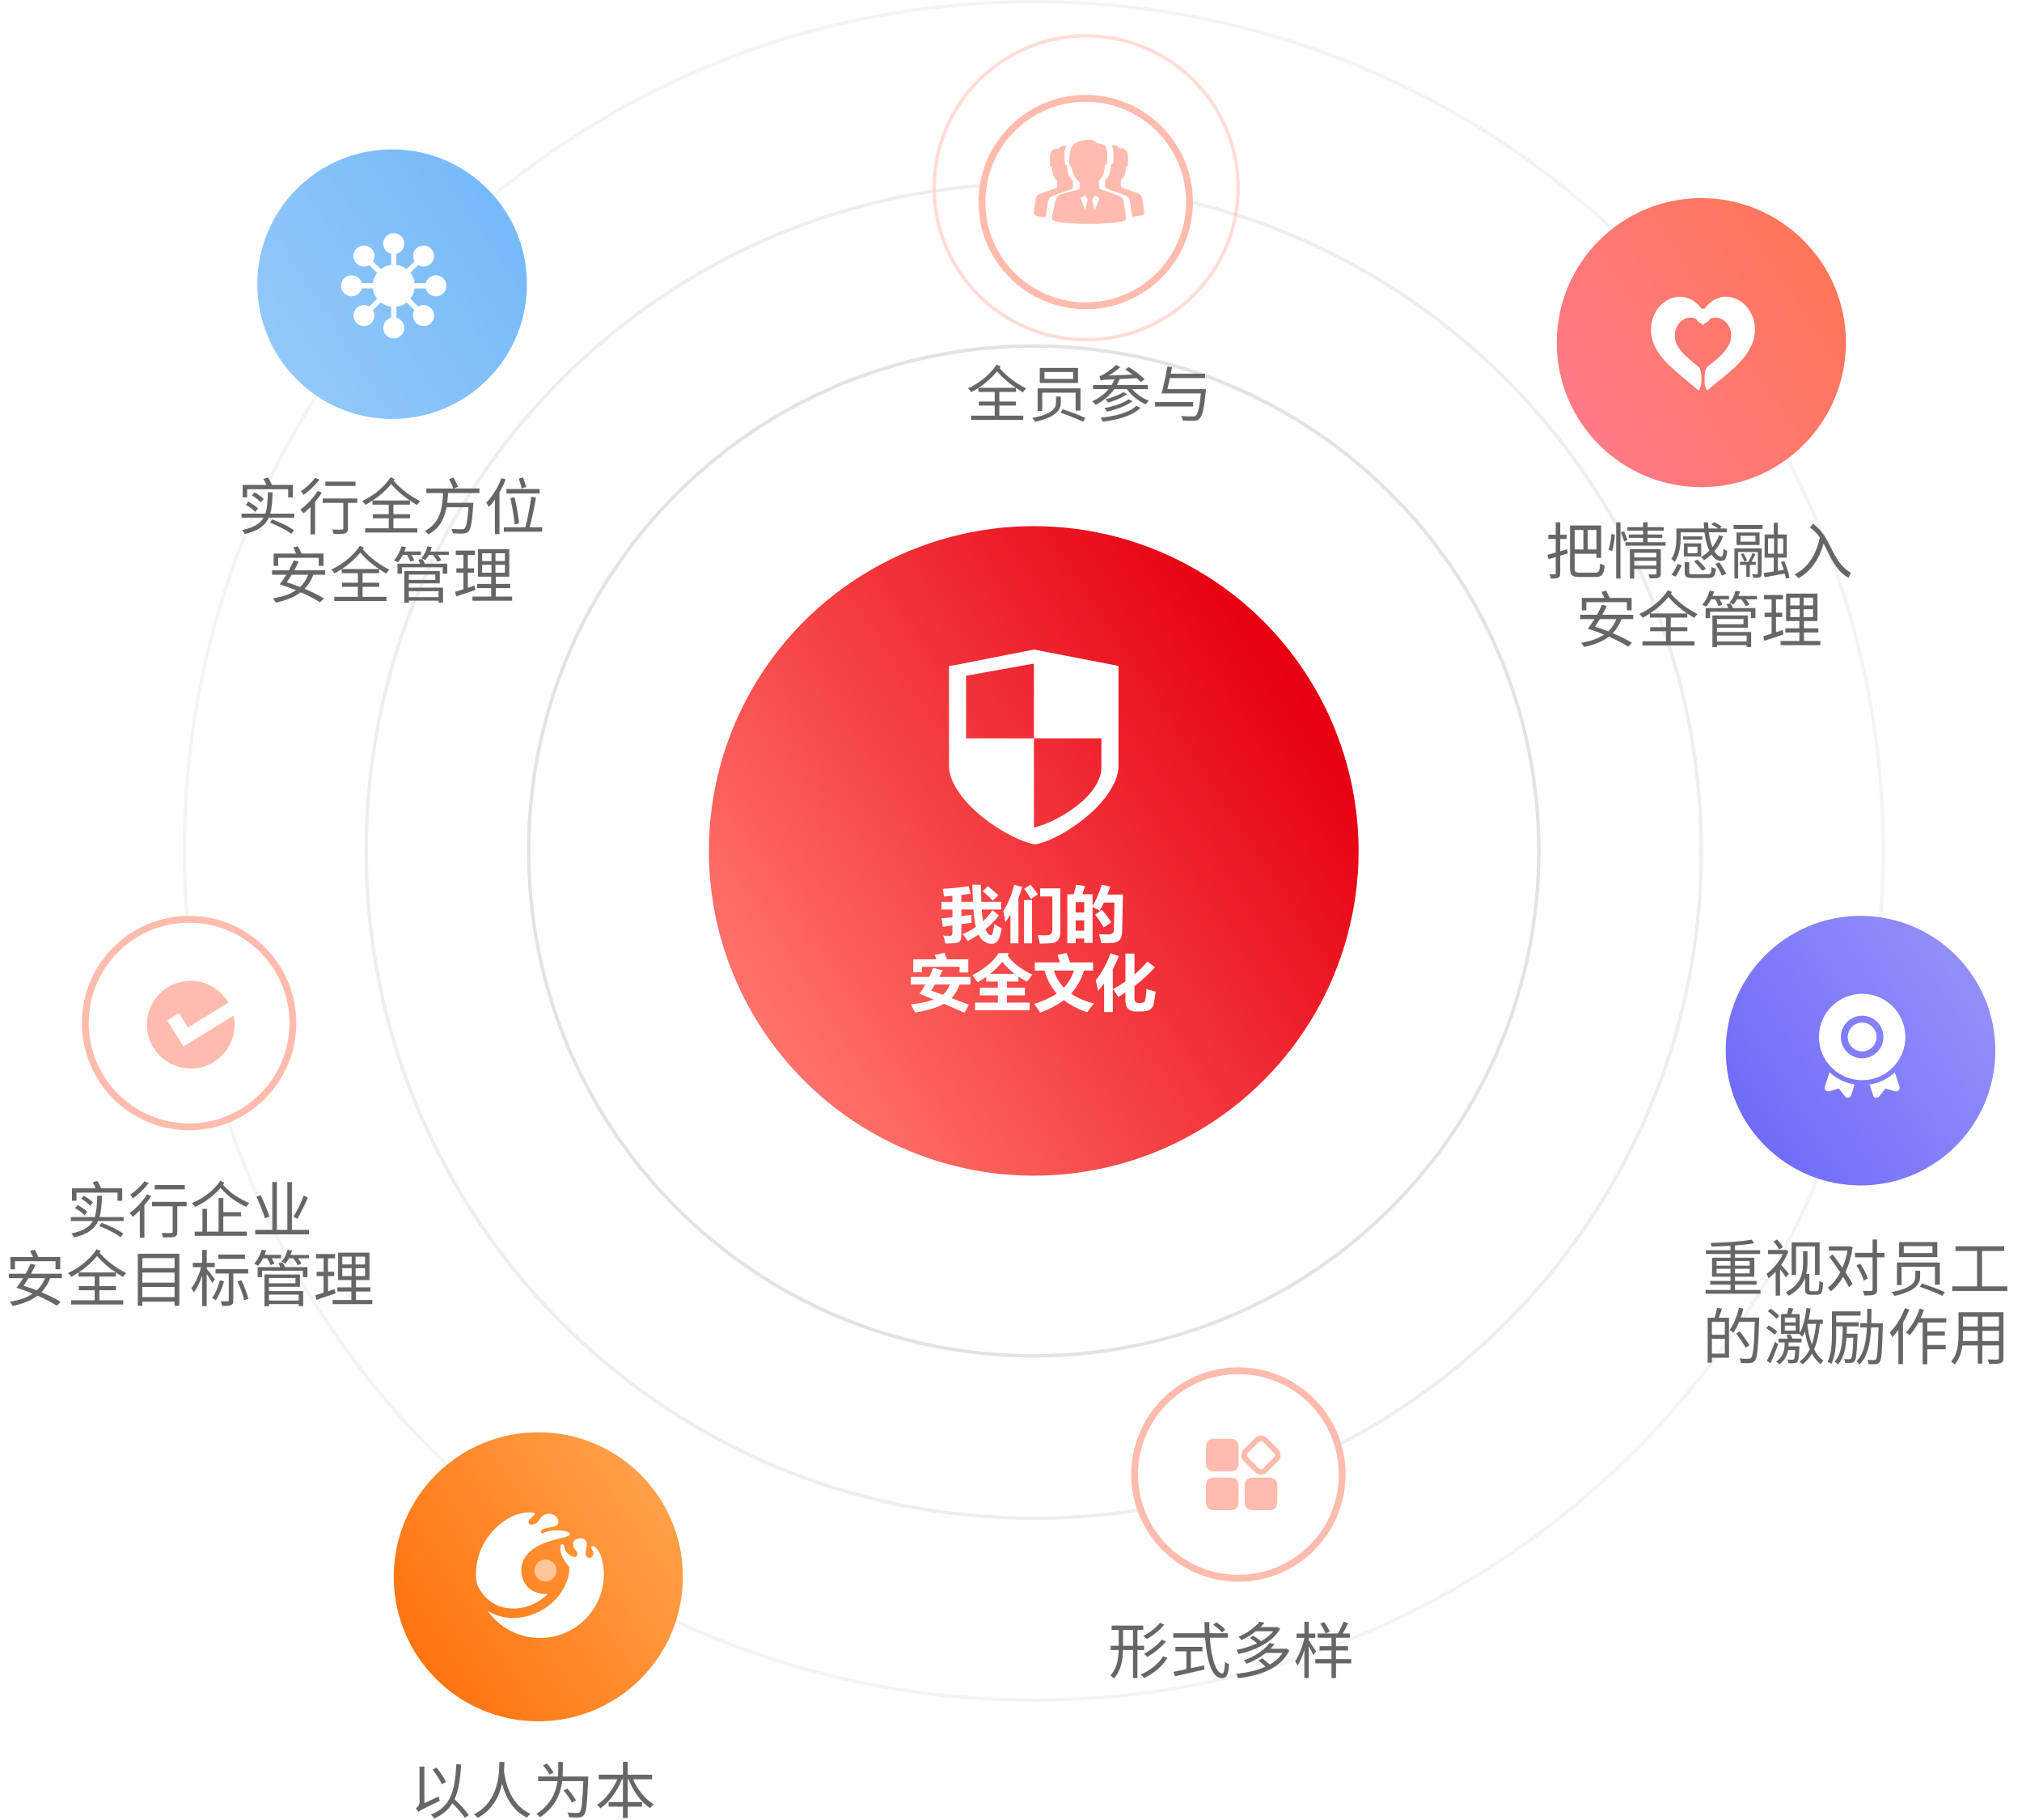 <svg width="590" height="531" viewBox="0 0 590 531" fill="none" xmlns="http://www.w3.org/2000/svg">
<path d="M449.012 248.262C449.012 329.624 383.029 395.582 301.635 395.582C220.241 395.582 154.259 329.624 154.259 248.262C154.259 166.9 220.241 100.942 301.635 100.942C383.029 100.942 449.012 166.9 449.012 248.262Z" stroke="#E3E3E3"/>
<path opacity="0.6" d="M496.408 248.262C496.408 355.791 409.206 442.96 301.635 442.96C194.065 442.96 106.863 355.791 106.863 248.262C106.863 140.733 194.065 53.564 301.635 53.564C409.206 53.564 496.408 140.733 496.408 248.262Z" stroke="#E3E3E3"/>
<path opacity="0.4" d="M549.492 248.262C549.492 385.097 438.523 496.024 301.635 496.024C164.748 496.024 53.779 385.097 53.779 248.262C53.779 111.427 164.748 0.5 301.635 0.5C438.523 0.5 549.492 111.427 549.492 248.262Z" stroke="#E3E3E3"/>
<ellipse cx="301.635" cy="248.262" rx="94.793" ry="94.756" fill="url(#paint0_linear_175_2728)"/>
<ellipse cx="542.883" cy="306.537" rx="39.339" ry="39.324" fill="url(#paint1_linear_175_2728)"/>
<g clip-path="url(#clip0_175_2728)">
<path d="M543.357 289.955C536.394 289.955 530.75 295.597 530.75 302.557C530.75 309.517 536.394 315.159 543.357 315.159C550.32 315.159 555.964 309.517 555.964 302.557C555.964 295.597 550.32 289.955 543.357 289.955ZM543.357 308.771C539.923 308.771 537.14 305.989 537.14 302.557C537.14 299.125 539.923 296.342 543.357 296.342C546.79 296.342 549.574 299.125 549.574 302.557C549.574 305.989 546.79 308.771 543.357 308.771Z" fill="white"/>
<path d="M539.158 302.557C539.158 303.108 539.266 303.654 539.477 304.163C539.688 304.673 539.998 305.135 540.387 305.525C540.777 305.915 541.24 306.224 541.75 306.435C542.259 306.646 542.805 306.755 543.357 306.755C543.908 306.755 544.454 306.646 544.964 306.435C545.473 306.224 545.936 305.915 546.326 305.525C546.716 305.135 547.025 304.673 547.236 304.163C547.447 303.654 547.556 303.108 547.556 302.557C547.556 302.006 547.447 301.46 547.236 300.95C547.025 300.441 546.716 299.978 546.326 299.589C545.936 299.199 545.473 298.89 544.964 298.679C544.454 298.468 543.908 298.359 543.357 298.359C542.805 298.359 542.259 298.468 541.75 298.679C541.24 298.89 540.777 299.199 540.387 299.589C539.998 299.978 539.688 300.441 539.477 300.95C539.266 301.46 539.158 302.006 539.158 302.557V302.557Z" fill="white"/>
<path d="M533.83 312.827L532.461 317.078C532.404 317.257 532.396 317.449 532.439 317.632C532.482 317.816 532.574 317.984 532.705 318.12C532.836 318.255 533.002 318.352 533.184 318.4C533.366 318.449 533.558 318.447 533.739 318.395L536.546 317.583L538.353 319.879C538.47 320.027 538.624 320.141 538.801 320.208C538.977 320.275 539.168 320.293 539.354 320.259C539.54 320.226 539.713 320.143 539.855 320.018C539.997 319.894 540.102 319.734 540.16 319.554L541.173 316.409C538.423 315.972 535.867 314.725 533.83 312.827V312.827ZM552.895 312.876C550.85 314.763 548.289 315.997 545.54 316.421L546.549 319.555C546.607 319.735 546.712 319.895 546.854 320.019C546.996 320.144 547.169 320.227 547.355 320.26C547.54 320.294 547.732 320.276 547.908 320.209C548.084 320.142 548.239 320.028 548.356 319.88L550.162 317.584L552.969 318.396C553.15 318.449 553.342 318.451 553.524 318.402C553.707 318.354 553.872 318.257 554.004 318.122C554.135 317.986 554.227 317.818 554.27 317.634C554.313 317.451 554.305 317.259 554.248 317.08L552.895 312.876Z" fill="white"/>
</g>
<ellipse cx="114.42" cy="82.912" rx="39.339" ry="39.324" fill="url(#paint2_linear_175_2728)"/>
<path d="M114.126 71.097H115.662V95.674H114.126V71.097Z" fill="white"/>
<path d="M102.601 82.618H127.187V84.154H102.601V82.618Z" fill="white"/>
<path d="M105.658 75.24L106.744 74.153L124.13 91.532L123.043 92.618L105.658 75.24Z" fill="white"/>
<path d="M105.658 91.532L123.043 74.153L124.13 75.239L106.744 92.618L105.658 91.532Z" fill="white"/>
<path d="M108.747 83.386C108.747 85.015 109.395 86.578 110.548 87.73C111.7 88.883 113.264 89.53 114.894 89.53C116.524 89.53 118.088 88.883 119.24 87.73C120.393 86.578 121.041 85.015 121.041 83.386C121.041 81.756 120.393 80.193 119.24 79.041C118.088 77.889 116.524 77.241 114.894 77.241C113.264 77.241 111.7 77.889 110.548 79.041C109.395 80.193 108.747 81.756 108.747 83.386V83.386Z" fill="white"/>
<path d="M111.821 71.097C111.821 71.912 112.144 72.693 112.721 73.269C113.297 73.845 114.079 74.169 114.894 74.169C115.709 74.169 116.491 73.845 117.067 73.269C117.643 72.693 117.967 71.912 117.967 71.097C117.967 70.282 117.643 69.501 117.067 68.924C116.491 68.348 115.709 68.025 114.894 68.025C114.079 68.025 113.297 68.348 112.721 68.924C112.144 69.501 111.821 70.282 111.821 71.097Z" fill="white"/>
<path d="M120.513 74.696C120.513 75.511 120.837 76.292 121.414 76.869C121.99 77.445 122.772 77.768 123.587 77.768C124.402 77.768 125.184 77.445 125.76 76.869C126.336 76.292 126.66 75.511 126.66 74.696C126.66 73.881 126.336 73.1 125.76 72.524C125.184 71.948 124.402 71.624 123.587 71.624C122.772 71.624 121.99 71.948 121.414 72.524C120.837 73.1 120.513 73.881 120.513 74.696Z" fill="white"/>
<path d="M124.114 83.386C124.114 84.201 124.438 84.982 125.014 85.558C125.591 86.134 126.372 86.458 127.187 86.458C128.002 86.458 128.784 86.134 129.361 85.558C129.937 84.982 130.261 84.201 130.261 83.386C130.261 82.571 129.937 81.789 129.361 81.213C128.784 80.637 128.002 80.314 127.187 80.314C126.372 80.314 125.591 80.637 125.014 81.213C124.438 81.789 124.114 82.571 124.114 83.386Z" fill="white"/>
<path d="M120.513 92.075C120.513 92.89 120.837 93.671 121.414 94.248C121.99 94.824 122.772 95.147 123.587 95.147C124.402 95.147 125.184 94.824 125.76 94.248C126.336 93.671 126.66 92.89 126.66 92.075C126.66 91.26 126.336 90.479 125.76 89.903C125.184 89.327 124.402 89.003 123.587 89.003C122.772 89.003 121.99 89.327 121.414 89.903C120.837 90.479 120.513 91.26 120.513 92.075Z" fill="white"/>
<path d="M111.821 95.674C111.821 96.489 112.144 97.27 112.721 97.847C113.297 98.423 114.079 98.746 114.894 98.746C115.709 98.746 116.491 98.423 117.067 97.847C117.643 97.27 117.967 96.489 117.967 95.674C117.967 94.859 117.643 94.078 117.067 93.502C116.491 92.926 115.709 92.602 114.894 92.602C114.079 92.602 113.297 92.926 112.721 93.502C112.144 94.078 111.821 94.859 111.821 95.674Z" fill="white"/>
<path d="M103.128 92.075C103.128 92.89 103.452 93.671 104.028 94.248C104.604 94.824 105.386 95.147 106.201 95.147C107.016 95.147 107.798 94.824 108.374 94.248C108.951 93.671 109.275 92.89 109.275 92.075C109.275 91.26 108.951 90.479 108.374 89.903C107.798 89.327 107.016 89.003 106.201 89.003C105.386 89.003 104.604 89.327 104.028 89.903C103.452 90.479 103.128 91.26 103.128 92.075V92.075Z" fill="white"/>
<path d="M99.527 83.386C99.527 84.201 99.851 84.982 100.427 85.558C101.004 86.134 101.785 86.458 102.601 86.458C103.416 86.458 104.197 86.134 104.774 85.558C105.35 84.982 105.674 84.201 105.674 83.386C105.674 82.571 105.35 81.789 104.774 81.213C104.197 80.637 103.416 80.314 102.601 80.314C101.785 80.314 101.004 80.637 100.427 81.213C99.851 81.789 99.527 82.571 99.527 83.386V83.386Z" fill="white"/>
<path d="M103.128 74.696C103.128 75.511 103.452 76.292 104.028 76.869C104.604 77.445 105.386 77.768 106.201 77.768C107.016 77.768 107.798 77.445 108.374 76.869C108.951 76.292 109.275 75.511 109.275 74.696C109.275 73.881 108.951 73.1 108.374 72.524C107.798 71.948 107.016 71.624 106.201 71.624C105.386 71.624 104.604 71.948 104.028 72.524C103.452 73.1 103.128 73.881 103.128 74.696V74.696Z" fill="white"/>
<ellipse cx="157.077" cy="460.042" rx="42.183" ry="42.167" fill="url(#paint3_linear_175_2728)"/>
<path opacity="0.5" d="M155.971 458.207C155.971 459.977 157.406 461.412 159.177 461.412C160.949 461.412 162.384 459.977 162.384 458.207C162.384 456.436 160.949 455.001 159.177 455.001C157.406 455.001 155.971 456.436 155.971 458.207V458.207Z" fill="white"/>
<path d="M139.755 463.37C143.162 469.389 149.179 470.083 153.671 468.729C155.856 468.069 158.07 466.814 159.85 465.056C156.145 465.26 152.654 463.344 152.13 458.845C151.7 452.797 157.474 450.174 163.333 448.838C165.173 448.416 165.952 448.089 166.131 447.91C167.549 446.484 160.923 445.96 158.683 447.225C157.84 447.701 157.542 446.85 158.091 446.399C159.573 445.181 164.108 446.131 162.673 442.981C161.468 441.057 158.556 441.244 157.41 443.351C156.716 444.628 155.375 444.935 154.817 444.798C153.927 444.585 154.059 443.543 155.141 442.717C156.763 441.478 155.933 441.265 154.604 441.244C152.798 441.21 150.35 441.827 148.417 442.951C142.783 446.241 138.887 452.239 138.887 459.237C138.887 460.271 138.985 461.412 139.198 462.123C139.372 462.71 139.755 463.37 139.755 463.37Z" fill="white"/>
<path d="M175.342 453.946C175.15 453.388 173.8 450.57 172.697 451.149C172.156 451.434 172.966 452.294 173.093 452.869C173.302 453.797 172.855 454.469 171.795 454.503C170.066 454.15 171.356 451.805 171.181 450.251C171.071 449.289 170.249 448.425 168.209 449C166.591 449.898 167.264 451.485 167.902 452.213C168.486 452.907 168.72 453.622 168.184 454.103C167.587 454.414 166.923 454.188 166.34 453.784C165.595 453.269 164.879 452.533 164.7 451.622C164.594 451.081 164.577 450.592 164.113 450.566C163.359 450.523 163.342 452.022 163.768 453.427C164.032 454.295 164.59 455.133 164.879 455.542C165.271 456.091 165.705 456.636 166.148 457.194C166.174 458.07 166.029 459.237 165.748 460.297C165.744 460.309 165.744 460.322 165.739 460.335C165.731 460.361 165.722 460.386 165.714 460.416C165.646 460.659 165.573 460.897 165.488 461.123C164.943 462.702 164.117 464.196 163.023 465.579C160.881 468.274 157.836 470.321 154.451 471.343C152.871 471.819 151.282 472.058 149.728 472.058C148.136 472.058 146.577 471.807 145.104 471.304C144.099 470.964 143.145 470.508 142.259 469.942C145.632 474.752 151.219 477.894 157.546 477.894C159.876 477.894 162.098 477.468 164.155 476.693H164.151C164.377 476.608 164.602 476.519 164.824 476.425C164.9 476.395 164.973 476.357 165.049 476.327C165.207 476.259 165.369 476.187 165.522 476.114C165.612 476.072 165.697 476.029 165.786 475.987C165.927 475.919 166.071 475.846 166.208 475.774C166.297 475.727 166.382 475.68 166.472 475.633C166.612 475.557 166.748 475.48 166.885 475.399C166.966 475.352 167.051 475.301 167.132 475.255C167.277 475.169 167.417 475.08 167.558 474.991C167.63 474.944 167.702 474.901 167.775 474.854C167.937 474.748 168.094 474.642 168.252 474.531C168.299 474.497 168.35 474.463 168.396 474.429C168.814 474.131 169.218 473.816 169.61 473.484C169.619 473.48 169.623 473.471 169.631 473.467C173.655 470.049 176.21 464.949 176.21 459.245C176.232 458.045 175.942 455.683 175.342 453.946V453.946Z" fill="white"/>
<ellipse cx="496.434" cy="99.968" rx="42.183" ry="42.167" fill="url(#paint4_linear_175_2728)"/>
<g clip-path="url(#clip1_175_2728)">
<path d="M497.361 90.102C498.225 88.904 499.188 88.02 500.249 87.45C501.31 86.881 502.386 86.586 503.476 86.567C504.566 86.547 505.627 86.768 506.659 87.23C507.69 87.691 508.604 88.349 509.399 89.203C510.195 90.058 510.839 91.079 511.33 92.267C511.821 93.455 512.066 94.766 512.066 96.2C512.066 97.692 511.787 99.087 511.227 100.383C510.667 101.679 509.954 102.887 509.09 104.006C508.226 105.126 507.273 106.167 506.231 107.129C505.19 108.091 504.188 108.965 503.225 109.751C502.557 110.301 501.963 110.782 501.442 111.194C500.922 111.607 500.465 111.98 500.072 112.314C499.679 112.648 499.33 112.942 499.026 113.198C498.721 113.453 498.441 113.689 498.186 113.905C498.029 113.787 497.891 113.6 497.773 113.345C497.675 113.129 497.582 112.815 497.493 112.402C497.405 111.99 497.361 111.459 497.361 110.811C497.361 109.967 497.405 109.294 497.493 108.793C497.582 108.293 497.675 107.905 497.773 107.63C497.891 107.316 498.029 107.109 498.186 107.011C498.441 106.795 498.736 106.555 499.07 106.289C499.404 106.024 499.826 105.686 500.337 105.273C500.868 104.841 501.413 104.365 501.973 103.844C502.533 103.324 503.049 102.759 503.52 102.15C503.992 101.542 504.38 100.884 504.684 100.177C504.989 99.47 505.141 98.704 505.141 97.879C505.141 96.936 504.945 96.087 504.552 95.331C504.159 94.575 503.663 93.971 503.063 93.519C502.464 93.067 501.796 92.792 501.059 92.694C500.323 92.596 499.601 92.714 498.893 93.048C498.756 93.382 498.549 93.661 498.274 93.887C497.999 94.113 497.685 94.265 497.331 94.344C497.272 94.442 497.209 94.535 497.14 94.624C497.071 94.712 496.997 94.815 496.919 94.933C496.762 94.678 496.624 94.481 496.506 94.344C496.133 94.265 495.809 94.113 495.534 93.887C495.259 93.661 495.052 93.382 494.915 93.048C494.208 92.714 493.49 92.596 492.763 92.694C492.037 92.792 491.369 93.072 490.759 93.534C490.15 93.995 489.654 94.604 489.271 95.36C488.888 96.116 488.697 96.975 488.697 97.938C488.697 98.743 488.849 99.499 489.153 100.206C489.458 100.913 489.846 101.566 490.317 102.165C490.789 102.764 491.31 103.324 491.879 103.844C492.449 104.365 492.989 104.841 493.5 105.273C493.991 105.686 494.404 106.029 494.738 106.304C495.072 106.579 495.367 106.825 495.622 107.041C495.779 107.139 495.917 107.345 496.035 107.659C496.133 107.934 496.231 108.317 496.329 108.808C496.428 109.299 496.477 109.967 496.477 110.811C496.477 111.44 496.428 111.955 496.329 112.358C496.231 112.761 496.133 113.08 496.035 113.315C495.917 113.59 495.779 113.797 495.622 113.934C495.367 113.718 495.087 113.482 494.782 113.227C494.478 112.972 494.129 112.682 493.736 112.358C493.343 112.034 492.891 111.661 492.38 111.239C491.87 110.816 491.28 110.32 490.612 109.751C489.669 108.946 488.672 108.067 487.621 107.114C486.57 106.162 485.612 105.131 484.748 104.021C483.883 102.911 483.166 101.713 482.596 100.427C482.026 99.141 481.742 97.751 481.742 96.259C481.742 94.825 481.987 93.509 482.478 92.311C482.97 91.113 483.613 90.087 484.409 89.233C485.204 88.378 486.123 87.716 487.164 87.244C488.205 86.773 489.271 86.547 490.362 86.567C491.452 86.586 492.528 86.881 493.589 87.45C494.65 88.02 495.612 88.904 496.477 90.102C496.673 90.062 496.821 90.043 496.919 90.043C497.017 90.043 497.164 90.062 497.361 90.102V90.102Z" fill="white"/>
</g>
<g filter="url(#filter0_d_175_2728)">
<ellipse cx="316.802" cy="54.959" rx="31.282" ry="31.27" fill="white"/>
<path d="M347.084 54.959C347.084 71.676 333.527 85.228 316.802 85.228C300.078 85.228 286.521 71.676 286.521 54.959C286.521 38.242 300.078 24.689 316.802 24.689C333.527 24.689 347.084 38.242 347.084 54.959Z" stroke="#FFBCAE" stroke-width="2"/>
</g>
<g clip-path="url(#clip2_175_2728)">
<path d="M328.552 63.502C328.527 63.381 328.495 63.091 328.447 62.635C328.399 62.18 328.334 61.693 328.253 61.177C328.173 60.666 328.1 60.166 328.032 59.691C327.959 59.215 327.907 58.889 327.867 58.712C327.77 58.373 327.649 58.095 327.524 57.874C327.395 57.656 327.129 57.443 326.734 57.245C326.597 57.185 326.388 57.1 326.109 56.992C325.831 56.883 325.513 56.762 325.158 56.637C324.804 56.508 324.429 56.375 324.038 56.234C323.647 56.093 323.28 55.96 322.922 55.831C322.567 55.702 322.257 55.598 321.999 55.517C321.741 55.432 321.56 55.38 321.463 55.336C321.161 55.255 320.963 55.167 320.862 55.066C320.766 54.969 320.701 54.8 320.681 54.558C320.661 54.441 320.653 54.272 320.653 54.051V53.426C320.653 53.189 320.661 52.943 320.681 52.681C320.883 52.484 321.08 52.266 321.277 52.028C321.439 51.811 321.592 51.569 321.741 51.299C321.89 51.029 322.003 50.731 322.083 50.389C322.22 49.756 322.305 49.257 322.333 48.902C322.362 48.548 322.378 48.338 322.378 48.274C322.378 48.157 322.434 48.097 322.543 48.109C322.652 48.117 322.765 48.052 322.885 47.915C322.966 47.839 323.018 47.633 323.051 47.291C323.079 46.953 323.095 46.574 323.095 46.159C323.095 45.74 323.087 45.341 323.067 44.967C323.047 44.588 323.039 44.31 323.039 44.129C322.998 43.553 322.829 43.069 322.531 42.682C322.237 42.296 321.858 42.054 321.398 41.953C320.999 41.869 320.725 41.848 320.556 41.869C320.399 41.897 320.27 41.877 320.169 41.796C320.109 41.756 320.048 41.703 319.988 41.631C319.927 41.562 319.855 41.486 319.766 41.409C319.678 41.333 319.553 41.244 319.391 41.156C319.23 41.067 319.021 40.986 318.763 40.906C318.525 40.845 318.17 40.817 317.703 40.817C317.235 40.817 316.744 40.861 316.224 40.938C315.708 41.019 315.196 41.143 314.705 41.313C314.205 41.478 313.81 41.695 313.512 41.949C312.935 42.485 312.561 43.073 312.391 43.71C312.226 44.342 312.109 45.011 312.049 45.704C312.008 46.397 311.984 46.932 311.972 47.311C311.964 47.69 312.037 48.044 312.198 48.383C312.258 48.544 312.351 48.648 312.48 48.697C312.609 48.745 312.689 48.81 312.706 48.89C312.722 48.971 312.774 49.233 312.855 49.68C312.935 50.123 313.113 50.618 313.391 51.154C313.528 51.436 313.693 51.698 313.866 51.944C314.048 52.194 314.221 52.407 314.402 52.584C314.604 52.802 314.813 52.999 315.031 53.181V54.909C315.031 55.066 314.918 55.191 314.688 55.283C314.459 55.372 314.197 55.449 313.898 55.505C313.761 55.545 313.459 55.614 313.004 55.715C312.548 55.815 312.061 55.932 311.545 56.069C311.033 56.214 310.529 56.355 310.058 56.516C309.582 56.673 309.252 56.822 309.075 56.959C308.72 57.237 308.466 57.507 308.317 57.761C308.168 58.019 308.055 58.264 307.974 58.506C307.934 58.623 307.866 58.925 307.765 59.417C307.668 59.9 307.555 60.424 307.438 60.98C307.321 61.536 307.217 62.055 307.124 62.543C307.035 63.026 306.979 63.34 306.959 63.481C306.935 63.642 306.959 63.783 307.019 63.912C307.08 64.041 307.164 64.154 307.269 64.239C307.378 64.331 307.491 64.404 307.612 64.464C307.733 64.525 307.829 64.561 307.914 64.581C308.289 64.682 308.817 64.779 309.482 64.863C310.147 64.952 310.912 65.028 311.779 65.101C312.645 65.173 313.592 65.226 314.628 65.266C315.664 65.31 316.748 65.331 317.876 65.331C319.009 65.331 320.085 65.302 321.108 65.254C322.136 65.206 323.071 65.141 323.929 65.061C324.788 64.984 325.537 64.895 326.182 64.811C326.831 64.718 327.314 64.633 327.657 64.557C328.06 64.46 328.31 64.319 328.419 64.142C328.527 63.977 328.572 63.755 328.552 63.502V63.502ZM316.659 61.379L315.317 57.866L316.51 56.915L317.368 58.257L316.659 61.379ZM319.468 61.383L318.662 58.285L319.532 56.975L320.786 57.87L319.468 61.383V61.383Z" fill="#FFBCAE"/>
<path d="M301.639 62.067C301.659 61.963 301.688 61.713 301.732 61.318C301.776 60.923 301.833 60.504 301.897 60.061C301.97 59.618 302.03 59.187 302.091 58.78C302.155 58.369 302.199 58.087 302.232 57.934C302.316 57.64 302.417 57.402 302.526 57.213C302.639 57.024 302.868 56.842 303.207 56.673C303.324 56.621 303.505 56.548 303.747 56.456C303.985 56.363 304.259 56.258 304.569 56.15C304.875 56.041 305.198 55.924 305.532 55.803C305.867 55.682 306.185 55.565 306.495 55.457C306.798 55.344 307.068 55.255 307.289 55.187C307.511 55.114 307.668 55.07 307.753 55.03C308.011 54.957 308.184 54.885 308.269 54.796C308.353 54.711 308.406 54.566 308.426 54.357C308.442 54.256 308.45 54.111 308.45 53.918V53.378C308.45 53.172 308.442 52.959 308.426 52.737C308.252 52.568 308.083 52.379 307.91 52.173C307.773 51.984 307.64 51.775 307.511 51.545C307.382 51.311 307.285 51.053 307.217 50.759C307.1 50.212 307.023 49.785 306.999 49.478C306.975 49.172 306.963 48.991 306.963 48.938C306.963 48.838 306.914 48.785 306.822 48.797C306.729 48.806 306.632 48.749 306.528 48.632C306.455 48.568 306.411 48.387 306.387 48.093C306.362 47.803 306.35 47.476 306.35 47.118C306.35 46.755 306.358 46.413 306.374 46.09C306.391 45.764 306.399 45.522 306.399 45.369C306.435 44.874 306.58 44.455 306.838 44.124C307.092 43.79 307.418 43.581 307.813 43.496C308.156 43.423 308.393 43.403 308.543 43.423C308.68 43.448 308.788 43.428 308.877 43.359C308.929 43.327 308.982 43.275 309.034 43.218C309.087 43.158 309.151 43.093 309.224 43.025C309.3 42.96 309.405 42.884 309.546 42.807C309.683 42.731 309.864 42.662 310.086 42.59C310.292 42.537 310.598 42.513 311.001 42.513C311.106 42.513 311.21 42.513 311.315 42.521C311.267 42.574 311.223 42.626 311.178 42.686C310.88 43.073 310.711 43.556 310.67 44.133C310.67 44.314 310.662 44.588 310.642 44.97C310.622 45.345 310.614 45.744 310.614 46.163C310.614 46.578 310.626 46.956 310.658 47.295C310.687 47.633 310.743 47.843 310.824 47.919C310.944 48.056 311.061 48.121 311.166 48.113C311.275 48.101 311.331 48.157 311.331 48.278C311.331 48.342 311.343 48.548 311.376 48.906C311.404 49.261 311.489 49.76 311.626 50.393C311.706 50.731 311.819 51.029 311.968 51.303C312.117 51.569 312.27 51.815 312.432 52.032C312.633 52.27 312.831 52.488 313.028 52.685C313.048 52.947 313.056 53.193 313.056 53.43V54.055C313.056 54.272 313.048 54.445 313.028 54.562C313.008 54.804 312.947 54.973 312.847 55.07C312.75 55.171 312.548 55.259 312.246 55.34C312.149 55.384 311.968 55.437 311.71 55.521C311.452 55.606 311.142 55.702 310.787 55.835C310.429 55.964 310.058 56.097 309.671 56.238C309.28 56.379 308.909 56.512 308.551 56.641C308.196 56.77 307.878 56.891 307.6 56.995C307.321 57.104 307.112 57.189 306.975 57.249C306.58 57.447 306.314 57.66 306.185 57.878C306.056 58.099 305.939 58.373 305.842 58.716C305.802 58.893 305.75 59.223 305.677 59.695C305.609 60.17 305.536 60.669 305.456 61.181C305.375 61.693 305.311 62.18 305.262 62.639C305.226 62.986 305.198 63.236 305.178 63.389C304.625 63.332 304.134 63.276 303.69 63.215C303.134 63.135 302.711 63.062 302.421 62.998C302.074 62.913 301.857 62.792 301.764 62.639C301.659 62.478 301.623 62.285 301.639 62.067V62.067ZM333.855 61.902C333.835 61.797 333.807 61.548 333.762 61.153C333.718 60.758 333.662 60.339 333.597 59.896C333.525 59.453 333.464 59.022 333.404 58.615C333.339 58.204 333.295 57.922 333.263 57.769C333.178 57.475 333.077 57.237 332.969 57.048C332.856 56.858 332.626 56.677 332.288 56.508C332.167 56.456 331.989 56.383 331.747 56.291C331.51 56.198 331.236 56.093 330.925 55.984C330.619 55.876 330.297 55.759 329.962 55.638C329.628 55.517 329.309 55.4 328.999 55.291C328.697 55.179 328.427 55.09 328.205 55.022C327.983 54.949 327.826 54.905 327.742 54.864C327.484 54.792 327.31 54.719 327.226 54.631C327.141 54.546 327.089 54.401 327.069 54.192C327.053 54.091 327.044 53.946 327.044 53.752V53.213C327.044 53.007 327.053 52.794 327.069 52.572C327.242 52.403 327.411 52.214 327.584 52.008C327.721 51.819 327.854 51.609 327.983 51.38C328.112 51.146 328.209 50.888 328.278 50.594C328.395 50.046 328.467 49.619 328.495 49.313C328.519 49.007 328.532 48.826 328.532 48.773C328.532 48.673 328.58 48.62 328.673 48.632C328.765 48.64 328.866 48.584 328.967 48.467C329.039 48.403 329.084 48.221 329.108 47.927C329.132 47.637 329.144 47.311 329.144 46.953C329.144 46.59 329.136 46.248 329.12 45.925C329.104 45.599 329.096 45.357 329.096 45.204C329.059 44.709 328.914 44.294 328.656 43.959C328.403 43.625 328.076 43.415 327.681 43.331C327.339 43.258 327.101 43.238 326.952 43.258C326.815 43.282 326.706 43.262 326.617 43.194C326.565 43.162 326.512 43.113 326.464 43.053C326.412 42.992 326.347 42.928 326.271 42.859C326.194 42.795 326.089 42.718 325.948 42.642C325.811 42.565 325.63 42.497 325.408 42.424C325.203 42.372 324.896 42.348 324.497 42.348C324.393 42.348 324.288 42.348 324.183 42.356C324.231 42.408 324.276 42.461 324.32 42.521C324.618 42.908 324.788 43.391 324.828 43.967C324.828 44.149 324.836 44.423 324.856 44.805C324.876 45.18 324.884 45.579 324.884 45.998C324.884 46.413 324.872 46.791 324.84 47.13C324.812 47.468 324.759 47.678 324.675 47.754C324.554 47.891 324.437 47.956 324.332 47.947C324.223 47.935 324.167 47.992 324.167 48.113C324.167 48.177 324.155 48.383 324.123 48.741C324.094 49.096 324.01 49.595 323.873 50.228C323.788 50.566 323.679 50.864 323.53 51.138C323.381 51.404 323.228 51.65 323.067 51.867C322.865 52.105 322.668 52.322 322.47 52.52C322.45 52.782 322.442 53.027 322.442 53.265V53.889C322.442 54.107 322.45 54.28 322.47 54.397C322.491 54.639 322.551 54.808 322.652 54.905C322.748 55.005 322.95 55.094 323.252 55.175C323.349 55.219 323.53 55.271 323.788 55.356C324.046 55.437 324.356 55.537 324.711 55.67C325.07 55.799 325.44 55.932 325.827 56.073C326.218 56.214 326.589 56.347 326.948 56.476C327.302 56.605 327.621 56.726 327.899 56.83C328.177 56.939 328.386 57.024 328.523 57.084C328.918 57.282 329.184 57.495 329.313 57.712C329.442 57.93 329.559 58.208 329.656 58.55C329.696 58.728 329.749 59.058 329.821 59.529C329.89 60.005 329.962 60.504 330.043 61.016C330.123 61.528 330.188 62.015 330.236 62.474C330.272 62.821 330.301 63.07 330.321 63.224C330.873 63.167 331.365 63.111 331.808 63.05C332.364 62.97 332.787 62.897 333.077 62.833C333.424 62.748 333.642 62.627 333.734 62.474C333.835 62.313 333.871 62.12 333.855 61.902V61.902Z" fill="#FFBCAE"/>
</g>
<path d="M391.636 430.194C391.636 446.911 378.079 460.464 361.355 460.464C344.63 460.464 331.073 446.911 331.073 430.194C331.073 413.477 344.63 399.925 361.355 399.925C378.079 399.925 391.636 413.477 391.636 430.194Z" fill="white" stroke="#FFBCAE" stroke-width="2"/>
<g clip-path="url(#clip3_175_2728)">
<path d="M354.339 419.782H358.975C360.605 419.782 361.42 420.597 361.42 422.226V426.861C361.42 428.49 360.605 429.305 358.975 429.305H354.339C352.709 429.305 351.894 428.49 351.894 426.861V422.226C351.894 420.597 352.709 419.782 354.339 419.782V419.782Z" fill="#FFBCAE"/>
<path d="M354.339 431.094H358.975C360.605 431.094 361.42 431.909 361.42 433.538V438.173C361.42 439.802 360.605 440.617 358.975 440.617H354.339C352.709 440.617 351.894 439.802 351.894 438.173V433.538C351.894 431.909 352.709 431.094 354.339 431.094V431.094Z" fill="#FFBCAE"/>
<path d="M365.623 431.094H370.26C371.89 431.094 372.705 431.909 372.705 433.538V438.173C372.705 439.802 371.89 440.617 370.26 440.617H365.623C363.993 440.617 363.178 439.802 363.178 438.173V433.538C363.178 431.909 363.993 431.094 365.623 431.094Z" fill="#FFBCAE"/>
<path d="M366.208 429.549L362.93 426.272C362.472 425.813 362.215 425.192 362.215 424.544C362.215 423.896 362.472 423.274 362.93 422.815L366.208 419.538C366.667 419.08 367.289 418.823 367.937 418.823C368.585 418.823 369.207 419.08 369.666 419.538L372.945 422.815C373.402 423.274 373.66 423.896 373.66 424.544C373.66 425.192 373.402 425.813 372.945 426.272L369.666 429.549C369.207 430.007 368.585 430.264 367.937 430.264C367.289 430.264 366.667 430.007 366.208 429.549V429.549ZM368.513 420.69C368.438 420.614 368.348 420.554 368.249 420.513C368.15 420.472 368.044 420.451 367.937 420.451C367.83 420.451 367.724 420.472 367.625 420.513C367.526 420.554 367.436 420.614 367.361 420.69L364.082 423.968C363.929 424.12 363.843 424.328 363.843 424.544C363.843 424.76 363.929 424.967 364.082 425.12L367.361 428.397C367.436 428.473 367.526 428.533 367.625 428.574C367.724 428.615 367.83 428.636 367.937 428.636C368.044 428.636 368.15 428.615 368.249 428.574C368.348 428.533 368.438 428.473 368.513 428.397L371.792 425.12C371.945 424.967 372.031 424.76 372.031 424.544C372.031 424.328 371.945 424.12 371.792 423.968L368.513 420.69Z" fill="#FFBCAE"/>
</g>
<path d="M85.456 298.483C85.456 315.2 71.899 328.752 55.175 328.752C38.45 328.752 24.893 315.2 24.893 298.483C24.893 281.766 38.45 268.213 55.175 268.213C71.899 268.213 85.456 281.766 85.456 298.483Z" fill="white" stroke="#FFBCAE" stroke-width="2"/>
<path opacity="0.5" d="M361.274 54.793C361.274 79.276 341.419 99.124 316.926 99.124C292.433 99.124 272.578 79.276 272.578 54.793C272.578 30.31 292.433 10.462 316.926 10.462C341.419 10.462 361.274 30.31 361.274 54.793Z" stroke="#FFBCAE"/>
<g clip-path="url(#clip4_175_2728)">
<path d="M326.364 194.308V223.282C326.364 225.019 325.951 226.747 325.128 228.465C324.302 230.188 323.224 231.852 321.888 233.468C320.553 235.083 319.027 236.613 317.313 238.054C315.597 239.497 313.859 240.783 312.096 241.91C310.33 243.04 308.616 243.979 306.952 244.725C305.288 245.472 303.829 245.984 302.575 246.263L301.982 246.367L301.438 246.263C300.152 245.984 298.661 245.472 296.962 244.725C295.263 243.979 293.5 243.04 291.67 241.91C289.84 240.783 288.045 239.497 286.279 238.054C284.516 236.613 282.941 235.083 281.556 233.468C280.171 231.852 279.051 230.188 278.195 228.465C277.335 226.747 276.907 225.019 276.907 223.282V194.308L278.935 193.995L301.685 189.513L324.88 193.995L326.364 194.308ZM301.692 193.708L301.418 193.651L281.892 197.149V215.428H301.692V193.708ZM321.379 215.428H301.692V241.448C302.958 241.141 304.336 240.674 305.825 240.044C307.311 239.413 308.78 238.669 310.229 237.809C311.68 236.949 313.075 235.995 314.418 234.944C315.76 233.894 316.945 232.764 317.981 231.56C319.015 230.359 319.838 229.108 320.454 227.808C321.072 226.51 321.379 225.19 321.379 223.853V215.428Z" fill="white"/>
</g>
<path d="M275.128 270.424L274.689 267.927C275.773 267.834 276.845 267.728 277.906 267.611V265.361H274.707V263.111H277.906V261.38L275.427 261.564C275.38 261.025 275.275 260.275 275.111 259.314C277.736 259.174 280.255 258.927 282.669 258.576L283.214 260.773C282.365 260.902 281.462 261.019 280.507 261.125V263.111H283.917L283.689 258.119H286.185C286.22 259.824 286.276 261.488 286.352 263.111H292.126V265.361H286.457C286.54 266.703 286.665 267.837 286.835 268.762C287.867 267.807 288.792 266.738 289.613 265.554L291.494 267.084C290.339 268.566 289.024 269.92 287.547 271.144C288.016 272.263 288.543 272.823 289.129 272.823C289.206 272.823 289.288 272.802 289.375 272.761C289.469 272.72 289.592 272.401 289.745 271.803C289.897 271.206 290.035 270.482 290.158 269.633C290.978 270.172 291.693 270.57 292.302 270.828C291.968 272.597 291.59 273.796 291.168 274.423C290.747 275.05 290.158 275.363 289.402 275.363C287.714 275.363 286.425 274.467 285.535 272.674C284.544 273.353 283.49 273.992 282.371 274.59C282.007 273.933 281.527 273.248 280.929 272.533C282.312 271.953 283.586 271.256 284.752 270.441C284.424 269.129 284.19 267.435 284.049 265.361H280.507V267.303C281.515 267.175 282.511 267.037 283.496 266.89C283.46 267.406 283.443 267.878 283.443 268.305C283.443 268.645 283.455 268.959 283.478 269.246L280.507 269.615V273.113C280.507 273.758 280.364 274.25 280.077 274.59C279.79 274.935 279.265 275.135 278.503 275.187C277.742 275.246 276.851 275.275 275.832 275.275C275.621 274.244 275.398 273.47 275.164 272.955C275.732 273.002 276.312 273.025 276.904 273.025L277.255 273.034C277.466 273.034 277.627 272.961 277.739 272.814C277.85 272.662 277.906 272.427 277.906 272.111V269.984L275.128 270.424ZM288.242 258.541C289.601 259.642 290.626 260.533 291.318 261.213C290.638 261.834 290.087 262.361 289.665 262.795C288.81 261.834 287.837 260.902 286.748 260L288.242 258.541ZM295.923 258.119L298.279 258.787C297.939 259.912 297.57 260.987 297.171 262.012V275.222H294.833V266.829C294.365 267.608 293.873 268.344 293.357 269.035C293.205 268.004 293.005 266.92 292.759 265.783C294.201 263.486 295.255 260.931 295.923 258.119ZM298.824 259.314L300.722 258.119C301.648 259.256 302.357 260.187 302.849 260.914L300.845 262.267C300.154 261.189 299.48 260.205 298.824 259.314ZM309.406 271.777C309.406 272.838 309.195 273.649 308.773 274.212C308.357 274.774 307.771 275.094 307.015 275.17C306.265 275.246 305.07 275.293 303.429 275.31C303.265 274.49 303.06 273.664 302.814 272.832C303.494 272.873 304.135 272.893 304.739 272.893C305.413 272.893 305.884 272.858 306.154 272.788C306.423 272.712 306.643 272.539 306.813 272.269C306.983 272 307.068 271.642 307.068 271.197V261.547H303.517V259.191H309.406V271.777ZM298.806 262.584H301.144V275.222H298.806V262.584ZM313.994 258.119L316.613 258.523L315.822 260.914H318.81V264.342C319.753 262.76 320.656 260.674 321.517 258.084L323.943 258.717C323.685 259.496 323.41 260.258 323.117 261.002H327.652L327.45 271.118C327.42 272.208 327.33 272.969 327.177 273.403C327.025 273.843 326.788 274.2 326.465 274.475C326.143 274.751 325.692 274.938 325.112 275.038C324.538 275.137 323.281 275.187 321.341 275.187C321.165 274.156 320.943 273.271 320.673 272.533C321.54 272.603 322.463 272.638 323.442 272.638C323.723 272.638 323.966 272.606 324.171 272.542C324.376 272.477 324.543 272.381 324.672 272.252C324.807 272.117 324.898 271.968 324.945 271.803C324.992 271.639 325.03 270.919 325.059 269.641L325.138 266.047C325.162 264.927 325.173 264.019 325.173 263.322H322.115C321.728 264.142 321.318 264.939 320.884 265.713C320.328 265.349 319.636 264.989 318.81 264.632V275.099H316.367V273.834H313.871V275.205H311.427V260.914H313.282C313.622 259.765 313.859 258.834 313.994 258.119ZM316.367 263.217H313.871V266.222H316.367V263.217ZM313.871 271.531H316.367V268.525H313.871V271.531ZM321.57 265.431C322.414 266.439 323.322 267.664 324.294 269.105L322.08 270.582C321.189 269.117 320.339 267.869 319.531 266.838L321.57 265.431ZM272.738 278.594L275.638 278.013L276.306 279.894H282.546V283.726H279.998V282.074H269.029V283.656H266.48V279.894H273.23C273.066 279.437 272.902 279.004 272.738 278.594ZM265.794 285.027H271.121C271.525 284.172 271.906 283.293 272.263 282.39L275.093 283.129L274.056 285.027H283.179V287.242H279.98C279.429 288.859 278.653 290.183 277.651 291.215L282.705 293.131L281.439 295.486L275.454 292.867C273.461 293.969 270.652 294.818 267.025 295.416C266.544 294.443 266.128 293.658 265.777 293.06C268.548 292.72 270.781 292.237 272.474 291.61C270.927 290.977 269.539 290.429 268.308 289.967C268.9 289.094 269.457 288.185 269.978 287.242H265.794V285.027ZM271.718 289L275.076 290.248C275.978 289.539 276.672 288.537 277.159 287.242H272.79C272.415 287.881 272.058 288.467 271.718 289ZM284.515 292.515H291.16V290.406H285.921V288.156H291.16V286.381H287.767V284.992C286.994 285.543 286.167 286.082 285.289 286.609C284.949 286.129 284.427 285.443 283.724 284.552C287.474 282.537 290.017 280.381 291.353 278.084H294.429L293.972 278.752C295.484 280.92 297.904 282.783 301.232 284.342C300.611 285.115 300.083 285.806 299.65 286.416C298.771 285.947 297.951 285.455 297.189 284.939V286.381H293.779V288.156H299.07V290.406H293.779V292.515H300.441V294.765H284.515V292.515ZM292.478 280.615C291.517 281.834 290.322 283.006 288.892 284.131H296.064C294.658 283.052 293.462 281.881 292.478 280.615ZM301.953 280.791H309.3C309.119 280.193 308.873 279.455 308.562 278.576L311.251 278.031C311.691 279.197 312.025 280.117 312.253 280.791H318.951V283.164H316.34C315.456 285.824 314.181 288.071 312.517 289.905C314.322 291.153 316.548 292.105 319.197 292.761C318.224 293.945 317.58 294.806 317.263 295.345C314.585 294.449 312.312 293.265 310.443 291.795C308.562 293.213 306.253 294.431 303.517 295.451C302.884 294.431 302.298 293.582 301.759 292.902C304.39 292.082 306.593 291.068 308.369 289.861C306.681 287.98 305.486 285.748 304.783 283.164H301.953V280.791ZM313.352 283.164H307.499C308.102 285.086 309.081 286.747 310.434 288.147C311.799 286.741 312.772 285.08 313.352 283.164ZM324.048 278.136L326.492 278.945C325.941 280.304 325.343 281.588 324.699 282.795V295.275H322.167V286.873C321.599 287.652 321.007 288.39 320.392 289.088C320.193 287.986 319.97 286.961 319.724 286.011C321.552 283.703 322.994 281.078 324.048 278.136ZM334.824 280.527L337.021 282.215C335.275 284.16 333.277 285.985 331.027 287.69V291.285C331.027 292.164 331.408 292.603 332.169 292.603H332.925C333.505 292.603 333.886 292.41 334.068 292.023C334.255 291.636 334.408 290.476 334.525 288.543C335.486 288.847 336.376 289.105 337.197 289.316C336.986 291.01 336.801 292.214 336.643 292.928C336.491 293.643 336.116 294.185 335.518 294.554C334.926 294.929 334.109 295.117 333.066 295.117H331.554C329.445 295.117 328.39 294.068 328.39 291.97V289.562C327.71 290.013 327.013 290.453 326.298 290.881C325.923 290.26 325.408 289.492 324.751 288.578C326.023 287.898 327.236 287.154 328.39 286.345V278.207H331.027V284.315C332.392 283.155 333.658 281.892 334.824 280.527Z" fill="white"/>
<path d="M22.319 347.956H34.288V350.332H35.657V346.696H29.537C29.285 346.066 28.799 345.202 28.366 344.536L27.052 344.95C27.377 345.472 27.718 346.138 27.953 346.696H21.005V350.332H22.319V347.956ZM27.142 350.836C26.584 350.206 25.433 349.396 24.479 348.874L23.669 349.72C24.64 350.296 25.774 351.178 26.297 351.79L27.142 350.836ZM21.904 352.492C22.895 353.068 24.101 353.932 24.677 354.58L25.486 353.572C24.91 352.96 23.669 352.132 22.678 351.592L21.904 352.492ZM28.979 357.73C31.355 358.63 33.748 359.872 35.188 360.97L35.998 359.944C34.541 358.864 32.02 357.622 29.627 356.758L28.979 357.73ZM29.05 355.084C29.537 353.356 29.68 351.304 29.753 348.856H28.366C28.294 351.394 28.186 353.428 27.628 355.084H20.663V356.254H27.088C26.099 357.982 24.262 359.152 20.843 359.872C21.131 360.16 21.454 360.664 21.599 361.024C25.595 360.106 27.61 358.54 28.637 356.254H36.071V355.084H29.05ZM53.926 345.742H45.142V347.002H53.926V345.742ZM42.136 344.644C41.236 345.922 39.508 347.542 38.014 348.55C38.248 348.802 38.608 349.324 38.806 349.612C40.408 348.478 42.245 346.732 43.414 345.148L42.136 344.644ZM42.874 348.478C41.633 350.512 39.688 352.582 37.834 353.896C38.105 354.166 38.572 354.742 38.77 355.012C39.437 354.49 40.12 353.842 40.804 353.14V361.132H42.136V351.664C42.874 350.782 43.559 349.864 44.117 348.946L42.874 348.478ZM54.449 350.656H44.368V351.934H50.38V359.35C50.38 359.656 50.273 359.728 49.931 359.746C49.589 359.764 48.401 359.764 47.123 359.728C47.321 360.106 47.501 360.664 47.554 361.024C49.319 361.024 50.327 361.024 50.938 360.826C51.532 360.61 51.73 360.196 51.73 359.368V351.934H54.449V350.656ZM65.159 354.868H70.361V353.662H65.159V349.54H63.773V359.332H60.389V352.69H59.075V359.332H56.806V360.556H72.034V359.332H65.159V354.868ZM64.276 344.482C62.531 347.218 59.291 349.684 55.978 351.016C56.321 351.34 56.699 351.79 56.897 352.132C59.722 350.872 62.404 348.892 64.349 346.57C66.653 349.27 69.136 350.818 71.873 352.15C72.052 351.754 72.43 351.304 72.737 351.016C69.947 349.792 67.319 348.262 65.069 345.634C65.213 345.436 65.356 345.256 65.483 345.058L64.276 344.482ZM88.63 348.802C87.928 350.782 86.632 353.374 85.642 354.994L86.74 355.588C87.766 353.932 88.972 351.448 89.837 349.396L88.63 348.802ZM78.623 354.94C78.136 353.374 77.038 350.746 76.085 348.748L74.843 349.126C75.778 351.16 76.859 353.86 77.29 355.444L78.623 354.94ZM85.174 358.828V344.896H83.843V358.828H80.8V344.878H79.469V358.828H74.465V360.142H90.197V358.828H85.174ZM4.372 367.974H16.198V370.332H17.584V366.732H11.194C10.925 366.12 10.511 365.292 10.15 364.626L8.783 364.95C9.053 365.49 9.377 366.174 9.629 366.732H3.041V370.332H4.372V367.974ZM13.12 372.906C12.581 374.346 11.771 375.534 10.762 376.488C9.466 375.984 8.134 375.498 6.893 375.102C7.343 374.454 7.829 373.698 8.315 372.906H13.12ZM18.07 372.906V371.628H9.053C9.539 370.746 9.989 369.846 10.348 369.036L8.909 368.73C8.549 369.63 8.027 370.638 7.487 371.628H2.591V372.906H6.731C6.082 373.95 5.417 374.922 4.822 375.678L4.804 375.696C6.298 376.164 7.936 376.776 9.556 377.424C7.811 378.612 5.561 379.35 2.842 379.818C3.131 380.124 3.545 380.7 3.688 381.042C6.622 380.394 9.034 379.494 10.943 378.018C13.21 379.008 15.28 380.07 16.595 380.97L17.692 379.818C16.325 378.936 14.29 377.946 12.076 377.01C13.156 375.93 14.021 374.58 14.65 372.906H18.07ZM22.948 371.25C24.965 369.936 26.855 368.28 28.312 366.462C30.005 368.406 31.805 369.918 33.785 371.25H22.948ZM33.839 372.456V371.286C34.505 371.736 35.188 372.15 35.891 372.582C36.089 372.186 36.484 371.736 36.827 371.448C33.91 369.918 31.265 368.064 29.05 365.49C29.159 365.328 29.267 365.166 29.375 365.004L28.186 364.464C26.387 367.29 23.11 369.918 19.852 371.412C20.195 371.718 20.59 372.15 20.788 372.51C21.491 372.15 22.21 371.754 22.895 371.286V372.456H27.628V375.246H23.003V376.434H27.628V379.368H20.753V380.592H35.962V379.368H28.997V376.434H33.839V375.246H28.997V372.456H33.839ZM41.525 378.45V375.498H50.938V378.45H41.525ZM50.938 371.268V374.22H41.525V371.268H50.938ZM50.938 367.074V369.99H41.525V367.074H50.938ZM40.211 365.778V380.988H41.525V379.764H50.938V380.988H52.325V365.778H40.211ZM71.477 366.03H63.682V367.29H71.477V366.03ZM62.728 373.23C62.386 372.762 60.856 370.818 60.316 370.17V369.702H62.639V368.442H60.316V364.662H58.984V368.442H56.267V369.702H58.697C58.12 371.934 56.95 374.49 55.816 375.84C56.05 376.164 56.41 376.704 56.572 377.082C57.472 375.948 58.337 374.076 58.984 372.15V381.078H60.316V371.718C60.91 372.6 61.648 373.716 61.937 374.292L62.728 373.23ZM64.15 373.554C63.682 375.462 62.873 377.388 61.883 378.648C62.188 378.792 62.711 379.17 62.944 379.35C63.916 377.982 64.817 375.894 65.374 373.824L64.15 373.554ZM72.43 371.556V370.296H62.908V371.556H66.743V379.368C66.743 379.602 66.671 379.656 66.4 379.674C66.166 379.692 65.338 379.692 64.403 379.656C64.564 380.052 64.763 380.628 64.817 381.024C66.076 381.024 66.904 381.006 67.409 380.754C67.93 380.538 68.075 380.142 68.075 379.386V371.556H72.43ZM69.299 373.86C70.144 375.624 70.972 377.964 71.225 379.368L72.466 378.936C72.16 377.514 71.278 375.246 70.415 373.518L69.299 373.86ZM77.993 367.128C78.371 367.794 78.766 368.568 78.928 369.108L80.062 368.694C79.918 368.28 79.612 367.686 79.27 367.128H82.007V366.12H77.201C77.38 365.688 77.525 365.274 77.65 364.824L76.355 364.608C75.922 366.156 75.13 367.668 74.159 368.676C74.483 368.82 75.04 369.126 75.293 369.288C75.832 368.712 76.319 367.974 76.751 367.128H77.993ZM87.154 377.712V379.44H78.496V377.712H87.154ZM86.219 372.87V374.4H78.496V372.87H86.219ZM78.496 375.426H87.532V371.844H77.165V381.096H78.496V380.484H87.154V381.06H88.469V376.668H78.496V375.426ZM81.251 368.55C81.448 368.892 81.629 369.306 81.79 369.684H75.184V372.618H76.481V370.746H88.379V372.618H89.71V369.684H83.159C82.996 369.252 82.691 368.712 82.439 368.298L81.251 368.55ZM84.778 366.138C84.941 365.706 85.085 365.292 85.21 364.842L83.915 364.626C83.591 365.922 82.978 367.2 82.168 368.046C82.493 368.19 83.032 368.478 83.266 368.676C83.644 368.262 84.004 367.722 84.329 367.128H85.588C86.111 367.794 86.632 368.604 86.867 369.162L87.947 368.658C87.749 368.244 87.371 367.668 86.957 367.128H90.16V366.138H84.778ZM97.666 376.092L95.704 376.74V372.294H97.522V371.034H95.704V367.128H97.775V365.868H92.195V367.128H94.427V371.034H92.374V372.294H94.427V377.136C93.508 377.442 92.68 377.694 92.014 377.892L92.32 379.242C93.922 378.72 95.975 378.018 97.9 377.37L97.666 376.092ZM99.88 370.008H102.617V372.312H99.88V370.008ZM99.88 366.642H102.617V368.91H99.88V366.642ZM106.523 368.91H103.769V366.642H106.523V368.91ZM106.523 372.312H103.769V370.008H106.523V372.312ZM103.877 379.278V376.812H108.071V375.588H103.877V373.482H107.801V365.472H98.656V373.482H102.527V375.588H98.441V376.812H102.527V379.278H97.055V380.502H108.647V379.278H103.877Z" fill="#666666"/>
<g clip-path="url(#clip5_175_2728)">
<path d="M53.516 305.31L48.781 297.72L52.236 295.588L54.838 299.767L66.654 292.518C64.393 288.723 60.341 286.165 55.648 286.165C48.567 286.165 42.851 291.878 42.851 298.957C42.851 306.035 48.567 311.749 55.648 311.749C62.73 311.749 68.445 306.035 68.445 298.957C68.445 298.061 68.36 297.166 68.147 296.313L53.516 305.31Z" fill="#FFBCAE"/>
</g>
<path d="M72.119 142.731H84.089V145.107H85.457V141.471H79.337C79.085 140.841 78.599 139.977 78.167 139.311L76.853 139.725C77.177 140.247 77.519 140.913 77.753 141.471H70.805V145.107H72.119V142.731ZM76.943 145.611C76.385 144.981 75.233 144.171 74.279 143.649L73.469 144.495C74.441 145.071 75.575 145.953 76.097 146.565L76.943 145.611ZM71.705 147.267C72.695 147.843 73.901 148.707 74.477 149.355L75.287 148.347C74.711 147.735 73.469 146.907 72.479 146.367L71.705 147.267ZM78.779 152.505C81.155 153.405 83.549 154.647 84.989 155.745L85.799 154.719C84.341 153.639 81.821 152.397 79.427 151.533L78.779 152.505ZM78.851 149.859C79.337 148.131 79.481 146.079 79.553 143.631H78.167C78.095 146.169 77.987 148.203 77.429 149.859H70.463V151.029H76.889C75.899 152.757 74.063 153.927 70.643 154.647C70.931 154.935 71.255 155.439 71.399 155.799C75.395 154.881 77.411 153.315 78.437 151.029H85.871V149.859H78.851ZM103.727 140.517H94.943V141.777H103.727V140.517ZM91.937 139.419C91.037 140.697 89.309 142.317 87.815 143.325C88.049 143.577 88.409 144.099 88.607 144.387C90.209 143.253 92.045 141.507 93.215 139.923L91.937 139.419ZM92.675 143.253C91.433 145.287 89.489 147.357 87.635 148.671C87.905 148.941 88.373 149.517 88.571 149.787C89.237 149.265 89.921 148.617 90.605 147.915V155.907H91.937V146.439C92.675 145.557 93.359 144.639 93.917 143.721L92.675 143.253ZM104.249 145.431H94.169V146.709H100.181V154.125C100.181 154.431 100.073 154.503 99.731 154.521C99.389 154.539 98.201 154.539 96.923 154.503C97.121 154.881 97.301 155.439 97.355 155.799C99.119 155.799 100.127 155.799 100.739 155.601C101.333 155.385 101.531 154.971 101.531 154.143V146.709H104.249V145.431ZM108.749 146.025C110.765 144.711 112.655 143.055 114.113 141.237C115.805 143.181 117.605 144.693 119.585 146.025H108.749ZM119.639 147.231V146.061C120.305 146.511 120.989 146.925 121.691 147.357C121.889 146.961 122.285 146.511 122.627 146.223C119.711 144.693 117.065 142.839 114.851 140.265C114.959 140.103 115.067 139.941 115.175 139.779L113.987 139.239C112.187 142.065 108.911 144.693 105.653 146.187C105.995 146.493 106.391 146.925 106.589 147.285C107.291 146.925 108.011 146.529 108.695 146.061V147.231H113.429V150.021H108.803V151.209H113.429V154.143H106.553V155.367H121.763V154.143H114.797V151.209H119.639V150.021H114.797V147.231H119.639ZM139.889 143.847V142.533H132.383L133.625 141.993C133.373 141.255 132.815 140.175 132.329 139.329L131.051 139.833C131.519 140.661 132.041 141.813 132.275 142.533H124.409V143.847H129.269C129.071 147.951 128.603 152.559 124.013 154.845C124.355 155.097 124.769 155.565 124.985 155.925C128.369 154.125 129.719 151.155 130.295 147.987H136.703C136.397 152.037 136.055 153.765 135.515 154.233C135.317 154.395 135.083 154.431 134.669 154.431C134.201 154.431 132.941 154.413 131.663 154.305C131.915 154.665 132.095 155.205 132.131 155.601C133.337 155.691 134.507 155.709 135.137 155.673C135.839 155.619 136.253 155.493 136.685 155.043C137.387 154.341 137.747 152.397 138.089 147.339C138.125 147.141 138.143 146.691 138.143 146.691H130.493C130.619 145.737 130.691 144.783 130.745 143.847H139.889ZM153.515 142.083C153.353 141.345 152.939 140.193 152.615 139.293L151.355 139.617C151.697 140.517 152.057 141.723 152.201 142.479L153.515 142.083ZM157.475 142.677H147.773V143.973H157.475V142.677ZM151.481 152.631C151.283 150.795 150.743 147.573 150.149 145.071L148.943 145.341C149.501 147.843 150.023 151.137 150.167 153.009L151.481 152.631ZM146.297 139.491C145.307 142.227 143.633 144.909 141.869 146.637C142.121 146.943 142.499 147.627 142.625 147.951C143.237 147.303 143.849 146.583 144.407 145.773V155.835H145.739V143.685C146.441 142.461 147.071 141.183 147.557 139.869L146.297 139.491ZM154.541 153.837C155.189 151.443 155.927 147.933 156.395 145.179L155.009 144.927C154.667 147.609 153.947 151.425 153.299 153.837H147.017V155.133H158.213V153.837H154.541ZM81.173 162.749H92.999V165.107H94.385V161.507H87.995C87.725 160.895 87.311 160.067 86.951 159.401L85.583 159.725C85.853 160.265 86.177 160.949 86.429 161.507H79.841V165.107H81.173V162.749ZM89.921 167.681C89.381 169.121 88.571 170.309 87.563 171.263C86.267 170.759 84.935 170.273 83.693 169.877C84.143 169.229 84.629 168.473 85.115 167.681H89.921ZM94.871 167.681V166.403H85.853C86.339 165.521 86.789 164.621 87.149 163.811L85.709 163.505C85.349 164.405 84.827 165.413 84.287 166.403H79.391V167.681H83.531C82.883 168.725 82.217 169.697 81.623 170.453L81.605 170.471C83.099 170.939 84.737 171.551 86.357 172.199C84.611 173.387 82.361 174.125 79.643 174.593C79.931 174.899 80.345 175.475 80.489 175.817C83.423 175.169 85.835 174.269 87.743 172.793C90.011 173.783 92.081 174.845 93.395 175.745L94.493 174.593C93.125 173.711 91.091 172.721 88.877 171.785C89.957 170.705 90.821 169.355 91.451 167.681H94.871ZM99.749 166.025C101.765 164.711 103.655 163.055 105.113 161.237C106.805 163.181 108.605 164.693 110.585 166.025H99.749ZM110.639 167.231V166.061C111.305 166.511 111.989 166.925 112.691 167.357C112.889 166.961 113.285 166.511 113.627 166.223C110.711 164.693 108.065 162.839 105.851 160.265C105.959 160.103 106.067 159.941 106.175 159.779L104.987 159.239C103.187 162.065 99.911 164.693 96.653 166.187C96.995 166.493 97.391 166.925 97.589 167.285C98.291 166.925 99.011 166.529 99.695 166.061V167.231H104.429V170.021H99.803V171.209H104.429V174.143H97.553V175.367H112.763V174.143H105.797V171.209H110.639V170.021H105.797V167.231H110.639ZM118.793 161.903C119.171 162.569 119.567 163.343 119.729 163.883L120.863 163.469C120.719 163.055 120.413 162.461 120.071 161.903H122.807V160.895H118.001C118.181 160.463 118.325 160.049 118.451 159.599L117.155 159.383C116.723 160.931 115.931 162.443 114.959 163.451C115.283 163.595 115.841 163.901 116.093 164.063C116.633 163.487 117.119 162.749 117.551 161.903H118.793ZM127.955 172.487V174.215H119.297V172.487H127.955ZM127.019 167.645V169.175H119.297V167.645H127.019ZM119.297 170.201H128.333V166.619H117.965V175.871H119.297V175.259H127.955V175.835H129.269V171.443H119.297V170.201ZM122.051 163.325C122.249 163.667 122.429 164.081 122.591 164.459H115.985V167.393H117.281V165.521H129.179V167.393H130.511V164.459H123.959C123.797 164.027 123.491 163.487 123.239 163.073L122.051 163.325ZM125.579 160.913C125.741 160.481 125.885 160.067 126.011 159.617L124.715 159.401C124.391 160.697 123.779 161.975 122.969 162.821C123.293 162.965 123.833 163.253 124.067 163.451C124.445 163.037 124.805 162.497 125.129 161.903H126.389C126.911 162.569 127.433 163.379 127.667 163.937L128.747 163.433C128.549 163.019 128.171 162.443 127.757 161.903H130.961V160.913H125.579ZM138.467 170.867L136.505 171.515V167.069H138.323V165.809H136.505V161.903H138.575V160.643H132.995V161.903H135.227V165.809H133.175V167.069H135.227V171.911C134.309 172.217 133.481 172.469 132.815 172.667L133.121 174.017C134.723 173.495 136.775 172.793 138.701 172.145L138.467 170.867ZM140.681 164.783H143.417V167.087H140.681V164.783ZM140.681 161.417H143.417V163.685H140.681V161.417ZM147.323 163.685H144.569V161.417H147.323V163.685ZM147.323 167.087H144.569V164.783H147.323V167.087ZM144.677 174.053V171.587H148.871V170.363H144.677V168.257H148.601V160.247H139.457V168.257H143.327V170.363H139.241V171.587H143.327V174.053H137.855V175.277H149.447V174.053H144.677Z" fill="#666666"/>
<path d="M130.129 519.874C129.589 518.704 128.419 516.976 127.357 515.698L126.223 516.292C127.267 517.606 128.419 519.424 128.923 520.576L130.129 519.874ZM123.829 526.084V515.41H122.407V525.94C122.407 526.768 121.705 527.344 121.327 527.56C121.561 527.812 121.957 528.352 122.065 528.658C122.515 528.262 123.163 527.884 128.347 525.4C128.239 525.094 128.059 524.536 128.005 524.14L123.829 526.084ZM136.789 529.54C135.925 528.28 134.179 526.408 132.631 524.932C133.819 522.376 134.305 519.064 134.557 514.798L133.153 514.726C132.739 522.682 131.497 527.128 125.737 529.414C126.043 529.684 126.547 530.278 126.727 530.566C129.157 529.45 130.831 528.028 132.001 526.12C133.441 527.542 134.917 529.252 135.637 530.404L136.789 529.54ZM145.717 514.078C145.663 516.814 145.771 525.562 138.301 529.342C138.715 529.63 139.147 530.026 139.381 530.386C143.773 528.046 145.681 524.014 146.509 520.414C147.373 523.762 149.299 528.208 153.799 530.314C153.997 529.936 154.393 529.486 154.771 529.18C148.417 526.354 147.337 518.83 147.067 516.688C147.157 515.626 147.175 514.726 147.193 514.078H145.717ZM161.539 517.156C161.143 516.436 160.315 515.32 159.595 514.528L158.443 515.032C159.163 515.86 159.973 517.012 160.315 517.75L161.539 517.156ZM164.167 518.326C164.203 517.57 164.221 516.868 164.221 516.184V514.06H162.889V516.166C162.889 516.85 162.871 517.57 162.817 518.326H157.021V519.658H162.673C162.241 522.826 160.819 526.426 156.517 529.234C156.859 529.45 157.345 529.882 157.561 530.206C162.169 527.146 163.609 523.15 164.041 519.658H170.215C169.963 525.742 169.693 528.136 169.153 528.676C168.955 528.892 168.739 528.946 168.379 528.946C167.929 528.946 166.777 528.946 165.589 528.82C165.841 529.234 166.021 529.81 166.057 530.206C167.137 530.278 168.289 530.296 168.901 530.242C169.567 530.188 169.981 530.026 170.395 529.54C171.097 528.694 171.331 526.174 171.619 519.028C171.619 518.83 171.637 518.326 171.637 518.326H164.167ZM168.055 525.274C167.587 524.338 166.507 522.898 165.553 521.854L164.455 522.394C165.373 523.474 166.435 524.986 166.885 525.922L168.055 525.274ZM190.285 519.118V517.786H183.157V514.024H181.771V517.786H174.697V519.118H180.133C178.819 522.16 176.605 525.076 174.229 526.534C174.535 526.786 174.967 527.272 175.183 527.596C177.775 525.832 180.097 522.628 181.483 519.118H181.771V525.76H177.595V527.092H181.771V530.44H183.157V527.092H187.333V525.76H183.157V519.118H183.409C184.759 522.628 187.081 525.868 189.745 527.542C189.961 527.182 190.429 526.696 190.771 526.408C188.287 525.004 186.019 522.16 184.723 519.118H190.285Z" fill="#666666"/>
<path d="M338.474 473.466C337.376 474.906 335.324 476.436 333.614 477.282C333.956 477.516 334.334 477.93 334.586 478.218C336.386 477.228 338.42 475.644 339.716 473.988L338.474 473.466ZM338.996 478.38C337.79 479.928 335.63 481.566 333.812 482.484C334.136 482.736 334.514 483.15 334.748 483.438C336.674 482.358 338.816 480.648 340.22 478.902L338.996 478.38ZM327.692 480.162V475.536H330.59V480.162H327.692ZM333.848 481.404V480.162H331.886V475.536H333.578V474.276H324.362V475.536H326.432V480.162H324.092V481.404H326.414C326.342 484.068 325.946 486.696 324.002 488.82C324.308 489 324.794 489.432 325.01 489.72C327.152 487.362 327.602 484.41 327.674 481.404H330.59V489.594H331.886V481.404H333.848ZM339.392 483.222C338.06 485.436 335.522 487.434 332.876 488.532C333.2 488.802 333.596 489.27 333.812 489.594C336.584 488.316 339.14 486.192 340.652 483.708L339.392 483.222ZM357.518 475.446C356.978 474.834 355.844 473.916 354.926 473.304L354.026 474.042C354.944 474.69 356.06 475.662 356.582 476.292L357.518 475.446ZM347.492 481.782H350.858V480.486H342.974V481.782H346.178V487.002C344.738 487.29 343.424 487.56 342.416 487.758L342.83 489.072C345.116 488.568 348.41 487.812 351.452 487.092L351.344 485.904C350.048 486.192 348.752 486.444 347.492 486.714V481.782ZM358.256 477.822V476.508H352.928C352.874 475.446 352.856 474.366 352.856 473.25H351.452C351.47 474.348 351.488 475.446 351.542 476.508H342.344V477.822H351.632C352.118 484.464 353.612 489.63 356.528 489.63C357.896 489.63 358.4 488.712 358.634 485.598C358.256 485.454 357.752 485.166 357.446 484.86C357.338 487.254 357.122 488.244 356.636 488.244C354.854 488.244 353.45 483.87 353 477.822H358.256ZM372.692 474.672L372.458 474.726H367.796C368.228 474.294 368.624 473.88 368.966 473.448L367.508 473.142C366.356 474.618 364.214 476.364 361.352 477.57C361.64 477.786 362.054 478.2 362.252 478.506C363.872 477.768 365.276 476.886 366.428 475.932H371.504C370.622 477.048 369.38 478.02 367.958 478.848C367.31 478.272 366.41 477.66 365.654 477.228L364.682 477.912C365.402 478.326 366.194 478.902 366.788 479.442C364.88 480.36 362.756 481.008 360.758 481.368C360.992 481.656 361.28 482.214 361.388 482.574C366.05 481.602 371.288 479.19 373.556 475.212L372.692 474.672ZM375.32 480.954L375.05 481.026H370.712C371.162 480.594 371.54 480.144 371.9 479.694L370.424 479.37C369.11 481.134 366.554 483.132 362.918 484.446C363.224 484.662 363.602 485.148 363.764 485.436C366.014 484.554 367.868 483.456 369.362 482.25H374.222C373.322 483.654 372.044 484.77 370.514 485.652C369.866 485.058 369.002 484.356 368.282 483.834L367.184 484.464C367.886 485.004 368.696 485.688 369.29 486.264C366.77 487.434 363.746 488.064 360.704 488.352C360.938 488.676 361.154 489.27 361.244 489.648C367.58 488.892 373.718 486.804 376.22 481.512L375.32 480.954ZM387.992 476.058C387.722 475.284 387.038 474.132 386.39 473.25L385.22 473.682C385.85 474.582 386.498 475.806 386.75 476.58L387.992 476.058ZM384.014 481.854C383.708 481.332 382.358 479.244 381.89 478.596V477.876H383.798V476.616H381.89V473.16H380.612V476.616H378.344V477.876H380.612C380.072 480.324 379.01 483.168 377.912 484.68C378.146 484.986 378.47 485.58 378.614 485.958C379.334 484.86 380.054 483.15 380.612 481.35V489.594H381.89V480.27C382.376 481.17 382.934 482.232 383.186 482.826L384.014 481.854ZM394.274 484.068H389.828V481.53H393.338V480.288H389.828V477.84H393.896V476.598H391.772C392.312 475.698 392.906 474.582 393.374 473.574L392.042 473.124C391.646 474.186 390.962 475.608 390.35 476.598H384.464V477.84H388.514V480.288H385.04V481.53H388.514V484.068H383.798V485.31H388.514V489.594H389.828V485.31H394.274V484.068Z" fill="#666666"/>
<path d="M500.876 371.534V370.166H504.944V371.534H500.876ZM500.876 367.916H504.944V369.266H500.876V367.916ZM510.542 367.916V369.266H506.258V367.916H510.542ZM510.542 371.534H506.258V370.166H510.542V371.534ZM506.258 376.358V374.81H512.558V373.73H506.258V372.488H511.892V366.944H506.258V365.864H513.584V364.766H506.258V363.38C508.364 363.218 510.326 363.02 511.856 362.732L511.136 361.688C508.31 362.21 503.27 362.534 499.112 362.642C499.238 362.93 499.382 363.38 499.4 363.704C501.164 363.668 503.072 363.596 504.944 363.47V364.766H497.762V365.864H504.944V366.944H499.562V372.488H504.944V373.73H499.022V374.81H504.944V376.358H497.672V377.456H513.692V376.358H506.258ZM524.078 363.65H529.604V371.966H530.936V362.462H522.782V371.966H524.078V363.65ZM520.226 363.884C519.902 363.218 519.2 362.3 518.516 361.634L517.49 362.228C518.138 362.93 518.822 363.92 519.146 364.568L520.226 363.884ZM521.99 371.624C521.648 371.228 520.406 369.788 519.74 369.05C520.586 367.844 521.324 366.476 521.828 365.108L521.108 364.622L520.856 364.676H515.87V365.9H520.208C519.164 368.168 517.256 370.418 515.438 371.66C515.636 371.912 515.924 372.578 516.032 372.956C516.734 372.434 517.436 371.786 518.12 371.048V378.014H519.398V370.31C520.028 371.12 520.784 372.146 521.144 372.686L521.99 371.624ZM528.614 376.736C528.092 376.736 527.948 376.61 527.948 376.106V371.678H527.048C527.318 370.58 527.408 369.536 527.408 368.546V365.018H526.112V368.51C526.112 371.3 525.572 374.702 521.054 377.042C521.324 377.258 521.756 377.762 521.9 378.05C524.582 376.628 525.986 374.738 526.706 372.812V376.25C526.706 377.42 527.192 377.762 528.416 377.762H530.054C531.584 377.762 531.8 377.042 531.962 374.216C531.62 374.126 531.188 373.946 530.864 373.694C530.774 376.268 530.684 376.736 530.072 376.736H528.614ZM539.72 363.596L539.486 363.65H533.654V364.856H539.108C538.784 366.656 538.262 368.366 537.596 369.878C536.66 368.528 535.634 367.16 534.716 365.954L533.798 366.746C534.824 368.078 535.958 369.698 536.966 371.228C535.94 373.172 534.662 374.738 533.294 375.71C533.618 375.944 534.032 376.43 534.248 376.772C535.562 375.746 536.786 374.324 537.794 372.524C538.496 373.676 539.108 374.72 539.522 375.584L540.548 374.594C540.062 373.658 539.342 372.452 538.478 371.174C539.45 369.104 540.17 366.674 540.584 363.884L539.72 363.596ZM549.872 365.54H547.712V361.634H546.398V365.54H541.268V366.836H546.398V376.214C546.398 376.538 546.272 376.628 545.966 376.628C545.678 376.646 544.67 376.646 543.536 376.61C543.734 376.988 543.932 377.6 543.986 377.96C545.516 377.96 546.416 377.924 546.956 377.69C547.496 377.474 547.712 377.06 547.712 376.214V366.836H549.872V365.54ZM544.994 373.01C544.67 371.84 543.734 370.04 542.798 368.708L541.7 369.212C542.618 370.58 543.518 372.416 543.806 373.604L544.994 373.01ZM555.506 363.56H563.876V365.594H555.506V363.56ZM554.138 362.39V366.782H565.298V362.39H554.138ZM558.872 370.742V372.38C558.872 373.82 558.368 375.728 551.924 376.988C552.23 377.258 552.644 377.798 552.806 378.086C559.466 376.592 560.276 374.288 560.276 372.416V370.742H558.872ZM560.168 375.422C562.364 376.178 565.28 377.33 566.756 378.086L567.458 376.97C565.892 376.214 562.958 375.152 560.834 374.45L560.168 375.422ZM553.508 368.348V374.936H554.858V369.608H564.596V374.81H566.018V368.348H553.508ZM578.348 375.314V364.982H584.81V363.614H570.59V364.982H576.89V375.314H569.654V376.646H585.71V375.314H578.348ZM503.288 389.428H499.508V385.666H503.288V389.428ZM499.508 394.936V390.616H503.288V394.936H499.508ZM501.02 381.544C500.894 382.39 500.57 383.596 500.3 384.46H498.284V397.564H499.508V396.142H504.512V384.46H501.524C501.83 383.686 502.154 382.696 502.46 381.814L501.02 381.544ZM513.314 384.406H507.932C508.238 383.56 508.49 382.696 508.706 381.814L507.428 381.508C506.852 383.974 505.88 386.458 504.674 388.042C504.962 388.222 505.538 388.582 505.772 388.798C506.402 387.952 506.96 386.854 507.464 385.648H512.036C511.802 392.812 511.532 395.548 510.938 396.178C510.758 396.412 510.56 396.448 510.2 396.448C509.786 396.448 508.706 396.448 507.536 396.34C507.788 396.718 507.95 397.258 507.986 397.654C508.994 397.708 510.02 397.744 510.65 397.672C511.262 397.618 511.676 397.456 512.072 396.952C512.792 396.07 513.026 393.298 513.314 385.09V384.406ZM510.47 392.506C509.894 391.444 508.652 389.716 507.644 388.438L506.6 389.05C507.59 390.346 508.796 392.128 509.336 393.208L510.47 392.506ZM519.182 383.938C518.624 383.308 517.508 382.408 516.626 381.796L515.852 382.552C516.734 383.2 517.832 384.172 518.354 384.802L519.182 383.938ZM518.588 388.51C518.066 387.97 516.95 387.196 516.104 386.692L515.348 387.484C516.212 388.06 517.31 388.87 517.832 389.428L518.588 388.51ZM517.922 391.48C517.22 393.424 516.248 395.692 515.546 397.06H515.564L516.608 397.744C517.364 396.142 518.228 393.982 518.876 392.164L517.922 391.48ZM521.864 392.794C521.882 392.632 521.882 392.488 521.882 392.326V391.66H525.662V390.544H522.998C522.818 390.13 522.602 389.662 522.386 389.266L521.27 389.554C521.396 389.86 521.558 390.202 521.702 390.544H518.966V391.66H520.73V392.29C520.73 393.604 520.478 395.692 518.282 397.258C518.552 397.474 518.984 397.816 519.182 398.068C520.874 396.826 521.522 395.278 521.756 393.892H523.826C523.736 395.656 523.628 396.34 523.448 396.538C523.34 396.682 523.232 396.7 522.998 396.7C522.764 396.7 522.188 396.7 521.522 396.646C521.702 396.934 521.81 397.384 521.846 397.726C522.512 397.762 523.196 397.762 523.538 397.726C523.952 397.69 524.24 397.582 524.456 397.294C524.798 396.916 524.924 395.89 525.032 393.298C525.05 393.118 525.05 392.794 525.05 392.794H521.864ZM527.426 386.26H529.91C529.676 388.546 529.316 390.562 528.686 392.272C527.966 390.4 527.606 388.348 527.354 386.476L527.426 386.26ZM523.97 385.81H520.802V384.406H523.97V385.81ZM523.97 388.204H520.802V386.764H523.97V388.204ZM531.89 386.26V385.018H527.732C527.966 383.974 528.146 382.894 528.308 381.778L527.12 381.58C526.778 384.388 526.184 387.106 525.122 388.924V383.398H522.674C522.872 382.912 523.088 382.318 523.286 381.778L521.882 381.58C521.792 382.084 521.594 382.804 521.414 383.398H519.686V389.194H525.032C525.302 389.41 525.716 389.86 525.878 390.058C526.184 389.59 526.436 389.05 526.67 388.474C526.958 390.184 527.372 392.02 528.092 393.694C527.372 395.134 526.382 396.322 525.086 397.24C525.356 397.438 525.806 397.852 525.986 398.05C527.102 397.186 527.984 396.16 528.686 394.936C529.334 396.124 530.162 397.186 531.206 398.014C531.386 397.69 531.8 397.186 532.07 396.952C530.882 396.124 530 394.972 529.334 393.676C530.216 391.66 530.72 389.194 531.044 386.26H531.89ZM538.856 389.14C538.892 388.438 538.91 387.718 538.928 386.98H542.33V385.774H535.778V383.848H542.906V382.606H534.536V389.158C534.536 391.642 534.446 394.972 533.276 397.33C533.582 397.42 534.14 397.744 534.374 397.96C535.598 395.53 535.778 391.786 535.778 389.14V386.98H537.704C537.632 391.3 537.38 395.116 535.31 397.258C535.634 397.438 536.048 397.852 536.228 398.14C537.956 396.34 538.55 393.568 538.802 390.292H540.8C540.638 394.45 540.44 395.98 540.134 396.34C540.008 396.538 539.864 396.574 539.612 396.574C539.36 396.574 538.766 396.556 538.118 396.484C538.28 396.808 538.388 397.258 538.406 397.618C539.09 397.654 539.756 397.654 540.134 397.6C540.584 397.582 540.89 397.456 541.16 397.096C541.61 396.52 541.79 394.774 542.006 389.698C542.006 389.536 542.024 389.14 542.024 389.14H538.856ZM546.02 386.044C546.056 384.712 546.074 383.29 546.074 381.886H544.832C544.832 383.29 544.832 384.712 544.796 386.044H542.78V387.286H544.742C544.544 391.444 543.896 394.99 541.664 397.186C541.988 397.366 542.438 397.78 542.654 398.068C545.048 395.62 545.75 391.768 545.966 387.286H548.144C547.964 393.748 547.784 396.052 547.388 396.556C547.208 396.79 547.064 396.844 546.776 396.826C546.452 396.826 545.696 396.826 544.868 396.754C545.084 397.114 545.21 397.618 545.228 397.996C546.038 398.032 546.848 398.05 547.316 397.996C547.82 397.942 548.162 397.78 548.486 397.348C549.026 396.592 549.206 394.144 549.386 386.692C549.386 386.53 549.404 386.044 549.404 386.044H546.02ZM555.83 381.652C554.822 384.388 553.166 387.07 551.384 388.798C551.636 389.086 552.032 389.824 552.158 390.13C552.77 389.5 553.382 388.78 553.94 387.988V397.996H555.272V385.918C555.974 384.676 556.622 383.362 557.108 382.066L555.83 381.652ZM567.908 385.864V384.586H560.42C560.78 383.794 561.122 382.984 561.41 382.156L560.132 381.814C559.25 384.442 557.792 387.034 556.172 388.708C556.478 388.924 557 389.374 557.216 389.608C558.116 388.6 558.998 387.304 559.772 385.864H561.014V398.014H562.364V393.658H567.746V392.398H562.364V389.68H567.494V388.438H562.364V385.864H567.908ZM578.42 391.264V388.276H583.262V391.264H578.42ZM572.714 391.264C572.768 390.598 572.786 389.932 572.786 389.338V388.276H577.088V391.264H572.714ZM577.088 384.136V387.016H572.786V384.136H577.088ZM583.262 387.016H578.42V384.136H583.262V387.016ZM584.576 382.858H571.472V389.338C571.472 391.84 571.292 395.008 569.312 397.24C569.6 397.402 570.14 397.852 570.338 398.122C571.706 396.592 572.318 394.54 572.588 392.542H577.088V397.852H578.42V392.542H583.262V396.196C583.262 396.538 583.136 396.646 582.776 396.664C582.452 396.664 581.228 396.682 579.968 396.628C580.148 396.988 580.364 397.564 580.418 397.924C582.11 397.942 583.154 397.924 583.766 397.708C584.342 397.474 584.576 397.078 584.576 396.214V382.858Z" fill="#666666"/>
<path d="M285.558 113.149C287.574 111.835 289.464 110.179 290.922 108.361C292.614 110.305 294.414 111.817 296.394 113.149H285.558ZM296.448 114.355V113.185C297.114 113.635 297.798 114.049 298.5 114.481C298.698 114.085 299.094 113.635 299.436 113.347C296.52 111.817 293.874 109.963 291.66 107.389C291.768 107.227 291.876 107.065 291.984 106.903L290.796 106.363C288.996 109.189 285.72 111.817 282.462 113.311C282.804 113.617 283.2 114.049 283.398 114.409C284.1 114.049 284.82 113.653 285.504 113.185V114.355H290.238V117.145H285.612V118.333H290.238V121.267H283.362V122.491H298.572V121.267H291.606V118.333H296.448V117.145H291.606V114.355H296.448ZM304.764 108.523H313.134V110.557H304.764V108.523ZM303.396 107.353V111.745H314.556V107.353H303.396ZM308.13 115.705V117.343C308.13 118.783 307.626 120.691 301.182 121.951C301.488 122.221 301.902 122.761 302.064 123.049C308.724 121.555 309.534 119.251 309.534 117.379V115.705H308.13ZM309.426 120.385C311.622 121.141 314.538 122.293 316.014 123.049L316.716 121.933C315.15 121.177 312.216 120.115 310.092 119.413L309.426 120.385ZM302.766 113.311V119.899H304.116V114.571H313.854V119.773H315.276V113.311H302.766ZM331.566 118.405C329.568 120.349 325.518 121.411 321.144 121.879C321.396 122.185 321.666 122.689 321.774 123.031C326.382 122.455 330.522 121.249 332.79 118.999L331.566 118.405ZM329.334 116.497C327.768 117.649 324.798 118.603 322.242 119.071C322.53 119.341 322.836 119.791 322.998 120.097C325.698 119.503 328.668 118.441 330.45 117.055L329.334 116.497ZM327.786 114.409C326.562 115.273 324.294 116.065 322.53 116.515C322.836 116.767 323.178 117.163 323.394 117.451C325.212 116.929 327.444 116.029 328.866 114.985L327.786 114.409ZM334.932 113.527V112.321H325.896C326.202 111.781 326.472 111.187 326.724 110.593L326.67 110.575L331.71 110.341C332.178 110.755 332.574 111.133 332.862 111.475L333.96 110.683C332.988 109.603 330.99 108.091 329.37 107.101L328.326 107.803C329.01 108.235 329.748 108.757 330.45 109.297L323.538 109.567C324.672 108.883 325.824 108.055 326.886 107.137L325.68 106.453C324.384 107.731 322.62 108.883 322.062 109.189C321.576 109.495 321.144 109.693 320.802 109.729C320.928 110.071 321.126 110.737 321.18 110.989C321.594 110.863 322.134 110.791 325.23 110.647C324.978 111.223 324.672 111.799 324.348 112.321H318.93V113.527H323.484C322.224 115.039 320.586 116.245 318.696 117.055C319.002 117.307 319.506 117.847 319.704 118.117C321.846 117.055 323.718 115.525 325.14 113.527H328.794C330.144 115.399 332.286 117.091 334.338 117.991C334.536 117.649 334.932 117.181 335.238 116.911C333.456 116.245 331.566 114.949 330.324 113.527H334.932ZM348.144 117.307H337.02V118.603H348.144V117.307ZM340.638 113.527C340.872 112.555 341.106 111.439 341.358 110.305H351.618V109.027H341.61C341.754 108.361 341.862 107.695 341.988 107.083L340.638 106.939C340.206 109.405 339.486 112.789 338.928 114.769L340.044 114.787H350.412C349.998 118.909 349.548 120.763 348.864 121.285C348.666 121.483 348.396 121.501 347.946 121.501C347.424 121.501 346.038 121.501 344.634 121.375C344.904 121.735 345.102 122.293 345.138 122.689C346.398 122.779 347.694 122.797 348.342 122.761C349.098 122.725 349.566 122.599 350.016 122.131C350.826 121.357 351.33 119.305 351.834 114.175C351.87 113.995 351.888 113.527 351.888 113.527H340.638Z" fill="#666666"/>
<path d="M457.281 160.236L455.265 160.83V157.248H457.119V156.006H455.265V152.388H453.951V156.006H451.791V157.248H453.951V161.19C453.033 161.46 452.187 161.694 451.521 161.874L451.881 163.152L453.951 162.54V167.274C453.951 167.508 453.861 167.58 453.645 167.58C453.465 167.598 452.817 167.598 452.133 167.58C452.313 167.922 452.475 168.462 452.529 168.804C453.573 168.822 454.239 168.768 454.653 168.552C455.085 168.336 455.265 167.994 455.265 167.274V162.126L457.461 161.478L457.281 160.236ZM462.015 154.62V160.308H459.477V154.62H462.015ZM465.831 160.308H463.275V154.62H465.831V160.308ZM460.935 167.076C459.711 167.076 459.477 166.842 459.477 165.834V161.586H465.831V162.756H467.199V153.306H458.127V165.816C458.127 167.85 458.775 168.354 460.881 168.354H465.543C467.541 168.354 467.991 167.472 468.225 164.952C467.811 164.88 467.271 164.646 466.929 164.412C466.767 166.554 466.587 167.076 465.507 167.076H460.935ZM470.421 160.758C470.835 159.426 471.123 157.356 471.195 155.952L470.205 155.826C470.079 157.248 469.791 159.21 469.377 160.416L470.421 160.758ZM471.591 168.804H472.833V152.388H471.591V168.804ZM472.977 155.358C473.355 156.204 473.769 157.32 473.913 158.004L474.849 157.536C474.687 156.888 474.255 155.808 473.859 155.016L472.977 155.358ZM476.847 165.006V163.638H483.327V165.006H476.847ZM483.327 161.28V162.63H476.847V161.28H483.327ZM484.605 160.236H475.587V168.804H476.847V165.996H483.327V167.292C483.327 167.526 483.237 167.598 482.985 167.598C482.769 167.616 481.905 167.616 481.005 167.58C481.167 167.922 481.311 168.408 481.383 168.732C482.661 168.75 483.453 168.732 483.957 168.534C484.461 168.336 484.605 167.994 484.605 167.31V160.236ZM480.753 158.184V156.924H485.037V155.952H480.753V154.818H485.487V153.792H480.753V152.388H479.439V153.792H474.849V154.818H479.439V155.952H475.263V156.924H479.439V158.184H474.309V159.21H485.991V158.184H480.753ZM490.401 155.304H497.349C497.619 157.41 498.087 159.228 498.771 160.668C498.015 161.388 497.205 162.018 496.323 162.54C496.611 162.756 497.079 163.206 497.277 163.44C498.015 162.954 498.717 162.396 499.365 161.784C500.139 162.954 501.093 163.638 502.173 163.638C503.343 163.638 503.793 162.972 503.973 160.704C503.649 160.614 503.199 160.38 502.911 160.146C502.839 161.766 502.659 162.396 502.227 162.414C501.543 162.414 500.859 161.856 500.247 160.83C501.309 159.588 502.173 158.13 502.785 156.474L501.597 156.186C501.129 157.464 500.481 158.616 499.671 159.624C499.203 158.472 498.843 156.996 498.627 155.304H503.829V154.188H501.795L502.389 153.684C501.867 153.234 500.931 152.694 500.121 152.334L499.347 152.964C500.031 153.288 500.823 153.774 501.345 154.188H498.501C498.447 153.612 498.429 152.982 498.411 152.37H497.133C497.151 152.982 497.187 153.612 497.241 154.188H489.159V156.888C489.159 158.706 488.979 161.208 487.665 163.08C487.935 163.224 488.457 163.674 488.655 163.926C490.113 161.892 490.401 158.94 490.401 156.906V155.304ZM494.289 163.764C495.135 164.61 496.161 165.78 496.647 166.518L497.763 165.924C497.259 165.186 496.179 164.07 495.351 163.26L494.289 163.764ZM488.943 168.21C489.591 167.328 490.239 165.924 490.725 164.952L489.555 164.502C489.123 165.474 488.421 166.842 487.719 167.688L488.943 168.21ZM496.719 156.492H491.121V157.464H496.719V156.492ZM495.315 161.388H492.435V159.498H495.315V161.388ZM496.395 158.526H491.337V162.36H496.395V158.526ZM494.253 167.562C493.101 167.562 492.903 167.472 492.903 166.986V164.016H491.571V167.004C491.571 168.3 492.129 168.642 494.181 168.642H498.285C500.067 168.642 500.499 168.12 500.679 165.888C500.301 165.816 499.743 165.636 499.437 165.42C499.329 167.292 499.185 167.562 498.213 167.562H494.253ZM500.517 164.484C501.255 165.564 502.083 167.022 502.425 167.922L503.685 167.436C503.307 166.536 502.443 165.132 501.705 164.106L500.517 164.484ZM512.325 164.826V163.908H511.065C511.461 163.242 511.875 162.432 512.253 161.712L511.353 161.352C511.101 162.108 510.579 163.152 510.147 163.908H507.699V164.826H509.553V168.318H510.579V164.826H512.325ZM507.951 161.694C508.365 162.36 508.797 163.26 508.959 163.818L509.769 163.512C509.589 162.954 509.157 162.09 508.725 161.424L507.951 161.694ZM514.017 160.002H506.097V168.768H507.177V161.046H512.901V167.31C512.901 167.49 512.847 167.544 512.667 167.562C512.505 167.562 511.911 167.562 511.245 167.544C511.389 167.85 511.551 168.282 511.587 168.588C512.523 168.588 513.135 168.57 513.513 168.408C513.909 168.21 514.017 167.904 514.017 167.328V160.002ZM512.217 158.022H507.879V156.33H512.217V158.022ZM513.423 155.358H506.709V158.994H513.423V155.358ZM505.845 154.332H514.287V153.162H505.845V154.332ZM515.907 157.086H517.653V161.532H515.907V157.086ZM520.317 161.532H518.661V157.086H520.317V161.532ZM522.135 168.516C521.955 167.31 521.307 165.258 520.641 163.71L519.669 163.962C519.957 164.664 520.245 165.474 520.479 166.248L518.751 166.554V162.702H521.361V155.934H518.751V152.514H517.563V155.934H514.899V162.702H517.563V166.716C516.447 166.914 515.421 167.076 514.593 167.184L514.917 168.426C516.537 168.102 518.697 167.742 520.785 167.346C520.929 167.904 521.037 168.39 521.091 168.822L522.135 168.516ZM528.165 153.918C529.335 154.728 530.253 155.736 531.027 156.834C529.875 161.91 527.643 165.546 523.629 167.616C523.989 167.868 524.601 168.408 524.835 168.696C528.453 166.572 530.739 163.278 532.107 158.598C534.087 162.198 535.329 166.338 539.433 168.624C539.523 168.228 539.847 167.49 540.099 167.148C534.141 163.584 534.681 156.852 528.975 152.766L528.165 153.918ZM462.879 175.7H474.705V178.058H476.091V174.458H469.701C469.431 173.846 469.017 173.018 468.657 172.352L467.289 172.676C467.559 173.216 467.883 173.9 468.135 174.458H461.547V178.058H462.879V175.7ZM471.627 180.632C471.087 182.072 470.277 183.26 469.269 184.214C467.973 183.71 466.641 183.224 465.399 182.828C465.849 182.18 466.335 181.424 466.821 180.632H471.627ZM476.577 180.632V179.354H467.559C468.045 178.472 468.495 177.572 468.855 176.762L467.415 176.456C467.055 177.356 466.533 178.364 465.993 179.354H461.097V180.632H465.237C464.589 181.676 463.923 182.648 463.329 183.404L463.311 183.422C464.805 183.89 466.443 184.502 468.063 185.15C466.317 186.338 464.067 187.076 461.349 187.544C461.637 187.85 462.051 188.426 462.195 188.768C465.129 188.12 467.541 187.22 469.449 185.744C471.717 186.734 473.787 187.796 475.101 188.696L476.199 187.544C474.831 186.662 472.797 185.672 470.583 184.736C471.663 183.656 472.527 182.306 473.157 180.632H476.577ZM481.455 178.976C483.471 177.662 485.361 176.006 486.819 174.188C488.511 176.132 490.311 177.644 492.291 178.976H481.455ZM492.345 180.182V179.012C493.011 179.462 493.695 179.876 494.397 180.308C494.595 179.912 494.991 179.462 495.333 179.174C492.417 177.644 489.771 175.79 487.557 173.216C487.665 173.054 487.773 172.892 487.881 172.73L486.693 172.19C484.893 175.016 481.617 177.644 478.359 179.138C478.701 179.444 479.097 179.876 479.295 180.236C479.997 179.876 480.717 179.48 481.401 179.012V180.182H486.135V182.972H481.509V184.16H486.135V187.094H479.259V188.318H494.469V187.094H487.503V184.16H492.345V182.972H487.503V180.182H492.345ZM500.499 174.854C500.877 175.52 501.273 176.294 501.435 176.834L502.569 176.42C502.425 176.006 502.119 175.412 501.777 174.854H504.513V173.846H499.707C499.887 173.414 500.031 173 500.157 172.55L498.861 172.334C498.429 173.882 497.637 175.394 496.665 176.402C496.989 176.546 497.547 176.852 497.799 177.014C498.339 176.438 498.825 175.7 499.257 174.854H500.499ZM509.661 185.438V187.166H501.003V185.438H509.661ZM508.725 180.596V182.126H501.003V180.596H508.725ZM501.003 183.152H510.039V179.57H499.671V188.822H501.003V188.21H509.661V188.786H510.975V184.394H501.003V183.152ZM503.757 176.276C503.955 176.618 504.135 177.032 504.297 177.41H497.691V180.344H498.987V178.472H510.885V180.344H512.217V177.41H505.665C505.503 176.978 505.197 176.438 504.945 176.024L503.757 176.276ZM507.285 173.864C507.447 173.432 507.591 173.018 507.717 172.568L506.421 172.352C506.097 173.648 505.485 174.926 504.675 175.772C504.999 175.916 505.539 176.204 505.773 176.402C506.151 175.988 506.511 175.448 506.835 174.854H508.095C508.617 175.52 509.139 176.33 509.373 176.888L510.453 176.384C510.255 175.97 509.877 175.394 509.463 174.854H512.667V173.864H507.285ZM520.173 183.818L518.211 184.466V180.02H520.029V178.76H518.211V174.854H520.281V173.594H514.701V174.854H516.933V178.76H514.881V180.02H516.933V184.862C516.015 185.168 515.187 185.42 514.521 185.618L514.827 186.968C516.429 186.446 518.481 185.744 520.407 185.096L520.173 183.818ZM522.387 177.734H525.123V180.038H522.387V177.734ZM522.387 174.368H525.123V176.636H522.387V174.368ZM529.029 176.636H526.275V174.368H529.029V176.636ZM529.029 180.038H526.275V177.734H529.029V180.038ZM526.383 187.004V184.538H530.577V183.314H526.383V181.208H530.307V173.198H521.163V181.208H525.033V183.314H520.947V184.538H525.033V187.004H519.561V188.228H531.153V187.004H526.383Z" fill="#666666"/>
<defs>
<filter id="filter0_d_175_2728" x="281.521" y="23.689" width="70.563" height="70.539" filterUnits="userSpaceOnUse" color-interpolation-filters="sRGB">
<feFlood flood-opacity="0" result="BackgroundImageFix"/>
<feColorMatrix in="SourceAlpha" type="matrix" values="0 0 0 0 0 0 0 0 0 0 0 0 0 0 0 0 0 0 127 0" result="hardAlpha"/>
<feOffset dy="4"/>
<feGaussianBlur stdDeviation="2"/>
<feComposite in2="hardAlpha" operator="out"/>
<feColorMatrix type="matrix" values="0 0 0 0 0.89 0 0 0 0 0.259 0 0 0 0 0.173 0 0 0 0.2 0"/>
<feBlend mode="normal" in2="BackgroundImageFix" result="effect1_dropShadow_175_2728"/>
<feBlend mode="normal" in="SourceGraphic" in2="effect1_dropShadow_175_2728" result="shape"/>
</filter>
<linearGradient id="paint0_linear_175_2728" x1="377.119" y1="199.129" x2="220.044" y2="301.837" gradientUnits="userSpaceOnUse">
<stop stop-color="#E60012"/>
<stop offset="0.981" stop-color="#FF7269"/>
</linearGradient>
<linearGradient id="paint1_linear_175_2728" x1="574.208" y1="286.147" x2="509.023" y2="328.771" gradientUnits="userSpaceOnUse">
<stop stop-color="#928EF9"/>
<stop offset="0.981" stop-color="#716CF8"/>
</linearGradient>
<linearGradient id="paint2_linear_175_2728" x1="145.745" y1="62.522" x2="80.56" y2="105.145" gradientUnits="userSpaceOnUse">
<stop stop-color="#77BAF8"/>
<stop offset="0.981" stop-color="#92C8F9"/>
</linearGradient>
<linearGradient id="paint3_linear_175_2728" x1="190.667" y1="438.178" x2="120.769" y2="483.883" gradientUnits="userSpaceOnUse">
<stop stop-color="#FF9F47"/>
<stop offset="0.981" stop-color="#FF740F"/>
</linearGradient>
<linearGradient id="paint4_linear_175_2728" x1="530.024" y1="78.104" x2="460.126" y2="123.809" gradientUnits="userSpaceOnUse">
<stop stop-color="#FF765A"/>
<stop offset="0.981" stop-color="#FF7A85"/>
</linearGradient>
<clipPath id="clip0_175_2728">
<rect width="30.334" height="30.322" fill="white" transform="translate(528.19 289.955)"/>
</clipPath>
<clipPath id="clip1_175_2728">
<rect width="30.334" height="30.322" fill="white" transform="translate(481.742 85.281)"/>
</clipPath>
<clipPath id="clip2_175_2728">
<rect width="32.23" height="32.217" fill="white" transform="translate(301.635 36.955)"/>
</clipPath>
<clipPath id="clip3_175_2728">
<rect width="21.802" height="21.794" fill="white" transform="translate(351.876 418.823)"/>
</clipPath>
<clipPath id="clip4_175_2728">
<rect width="56.876" height="56.854" fill="white" transform="translate(273.198 189.513)"/>
</clipPath>
<clipPath id="clip5_175_2728">
<rect width="25.594" height="25.584" fill="white" transform="translate(42.851 286.165)"/>
</clipPath>
</defs>
</svg>
